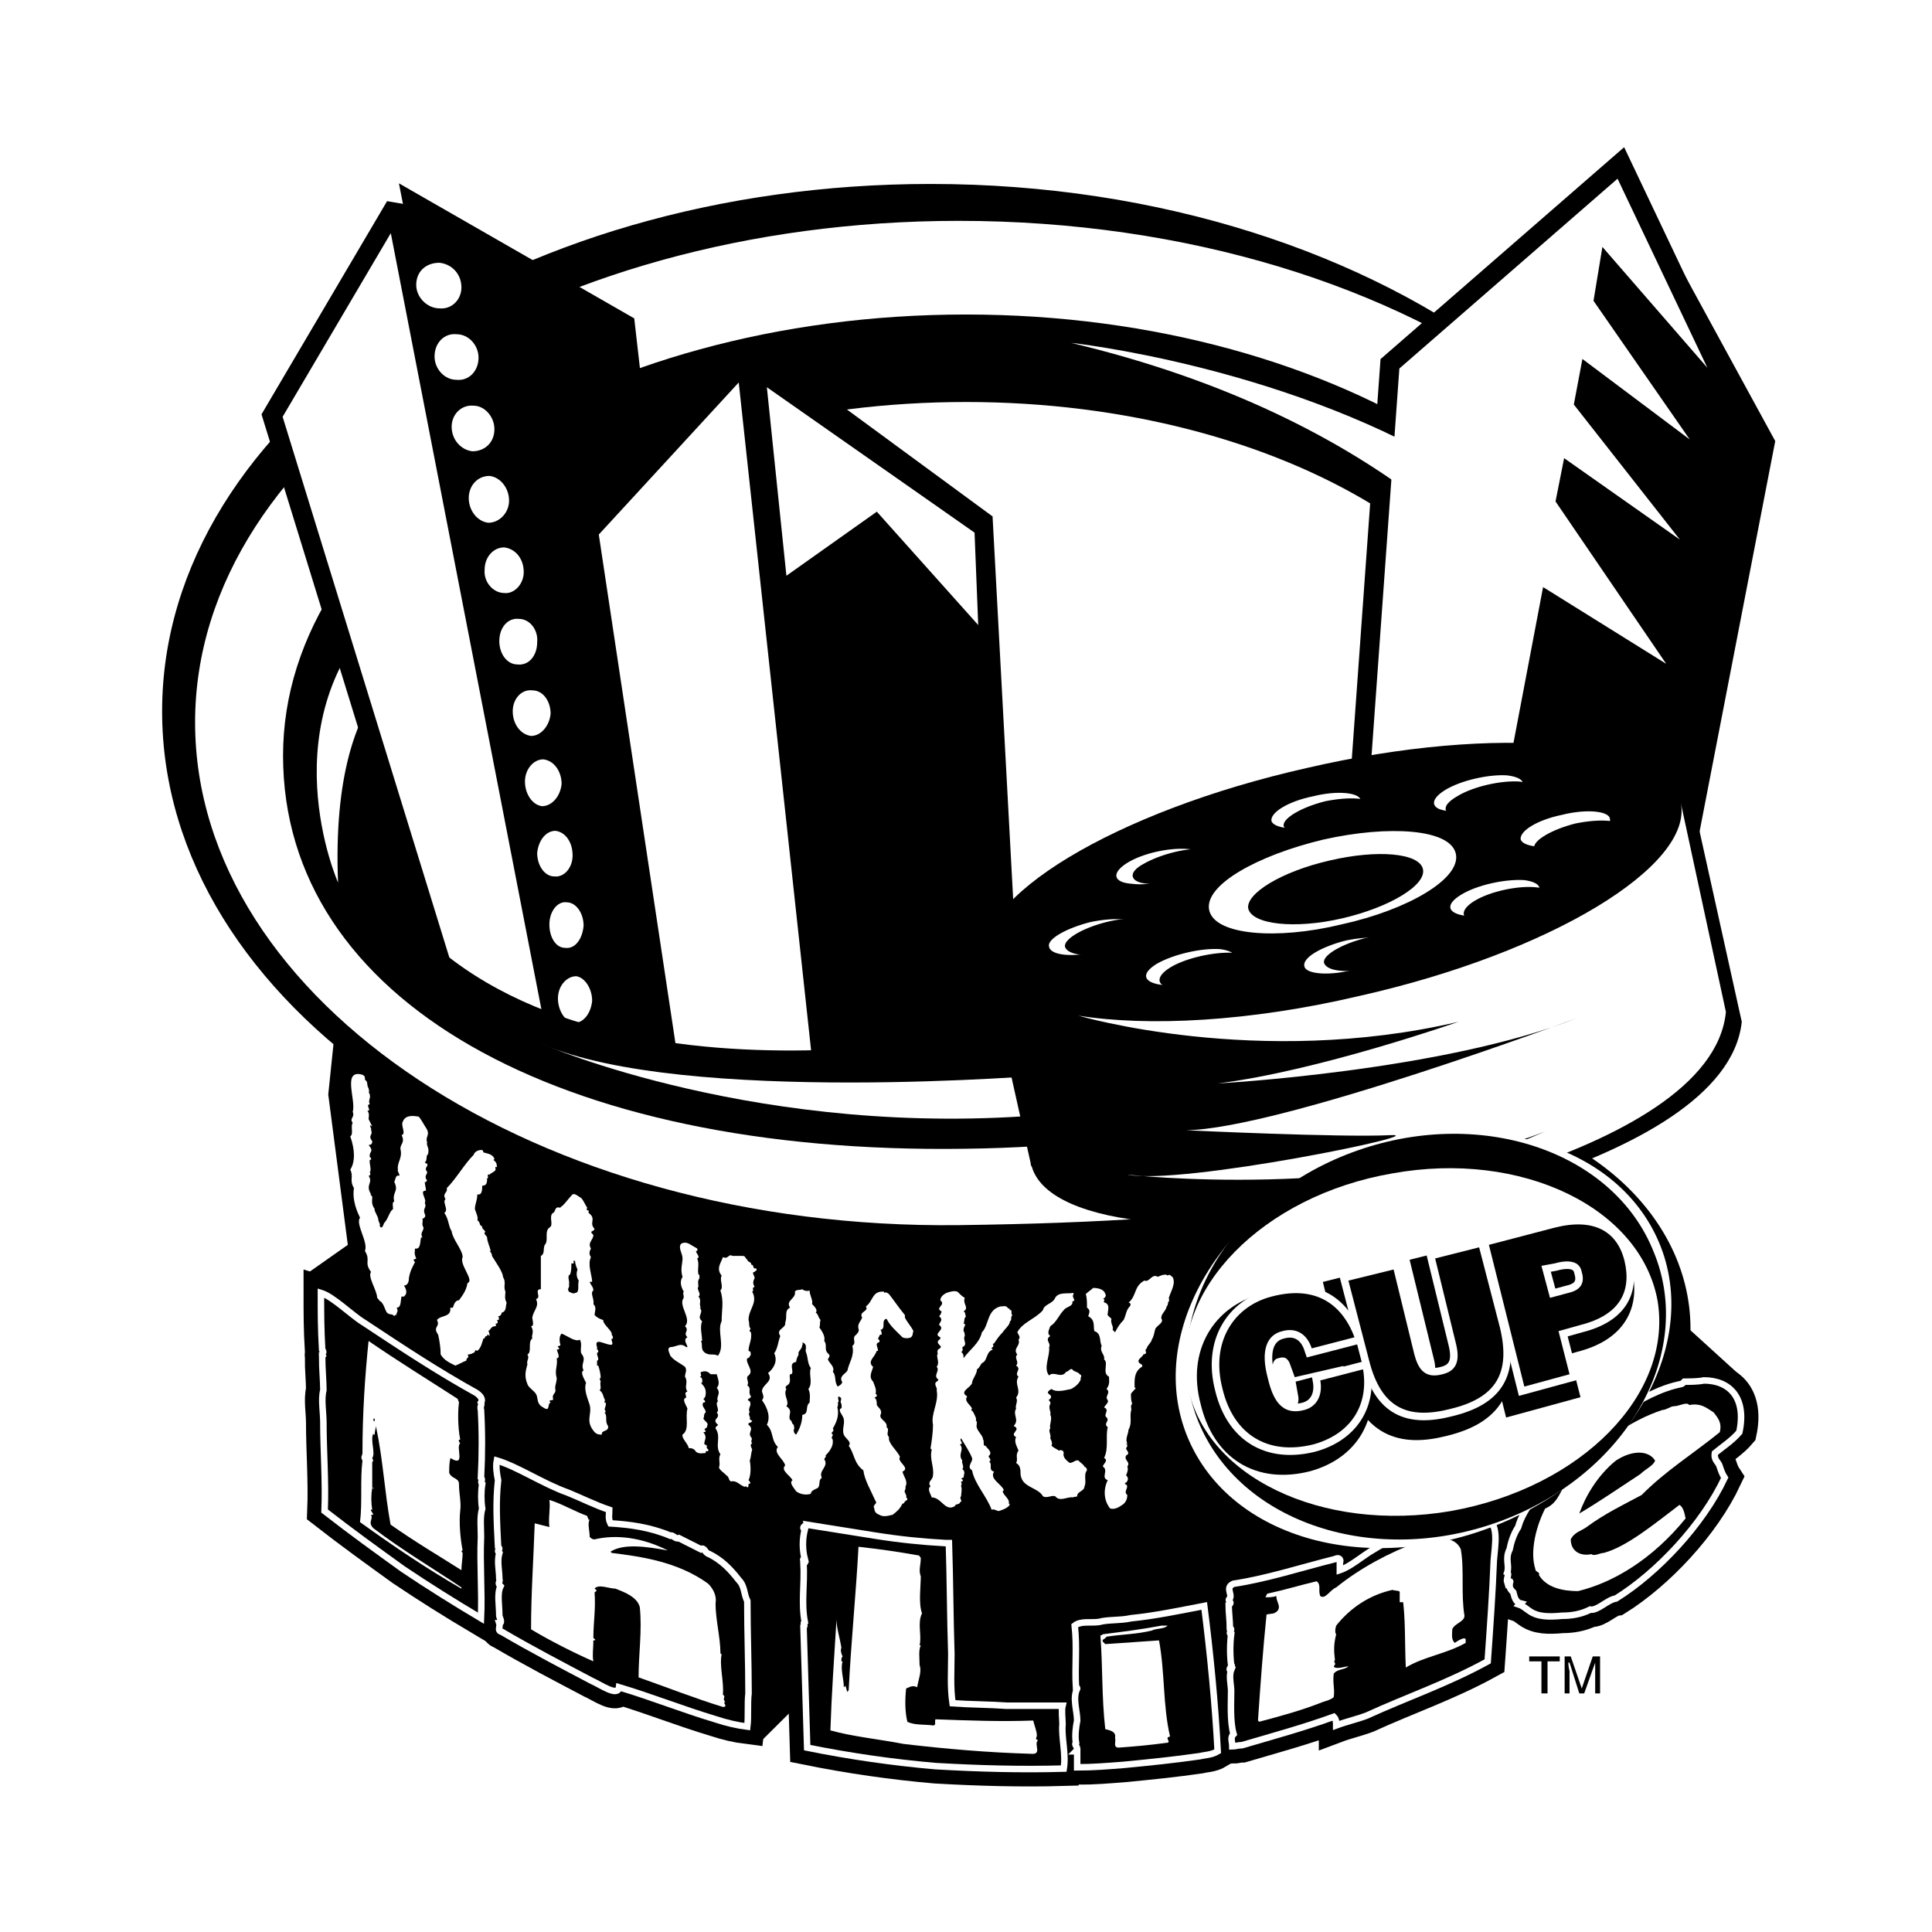 <?xml version="1.0" encoding="utf-8"?>
<!-- Generator: Adobe Illustrator 13.0.0, SVG Export Plug-In . SVG Version: 6.00 Build 14948)  -->
<!DOCTYPE svg PUBLIC "-//W3C//DTD SVG 1.0//EN" "http://www.w3.org/TR/2001/REC-SVG-20010904/DTD/svg10.dtd">
<svg version="1.0" id="Layer_1" xmlns="http://www.w3.org/2000/svg" xmlns:xlink="http://www.w3.org/1999/xlink" x="0px" y="0px"
	 width="192.756px" height="192.756px" viewBox="0 0 192.756 192.756" enable-background="new 0 0 192.756 192.756"
	 xml:space="preserve">
<g>
	<polygon fill-rule="evenodd" clip-rule="evenodd" fill="#FFFFFF" points="0,0 192.756,0 192.756,192.756 0,192.756 0,0 	"/>
	<path fill-rule="evenodd" clip-rule="evenodd" d="M141.356,154.566c15.114,0,27.304-9.836,27.304-22.006
		c0-12.172-12.189-22.131-27.304-22.131c-15.115,0-27.426,9.959-27.426,22.131C113.931,144.73,126.241,154.566,141.356,154.566
		L141.356,154.566z"/>
	<polygon fill-rule="evenodd" clip-rule="evenodd" points="40.064,97.891 33.604,100.965 32.75,109.201 34.701,124.199 
		30.678,127.027 32.385,150.756 47.987,161.451 55.544,157.764 75.656,173.992 83.945,165.754 96.012,173.377 107.47,176.328 
		120.025,171.656 121.488,174.729 145.135,163.91 147.085,159.115 153.911,161.697 174.023,137.602 149.279,115.102 89.064,109.693 
		40.064,97.891 	"/>
	<path fill-rule="evenodd" clip-rule="evenodd" stroke="#000000" stroke-width="3.467" stroke-miterlimit="2.613" d="
		M146.476,151.125c0.487,0,1.097,0.123,1.585,0.246c1.584,0.49,1.097,2.703,0.975,4.303c-0.122,3.195-0.365,6.639-0.609,10.08
		c-4.022,2.213-8.045,3.566-12.067,5.41c-0.975,0.369-2.072,0.615-3.047,0.982c0-0.367,0-0.613-0.244-0.859
		c-3.047,1.105-6.217,1.967-9.142,2.828c-0.366,0-0.731,0.123-0.976,0.123c0-0.492-0.244-0.861,0.122-1.23
		c-0.366-1.229-0.244-3.195-0.244-4.303c0-0.615-0.243-1.475,0-2.09h-0.122c-0.121-0.246,0.366-0.369,0.122-0.492
		c-0.122-0.982-0.122-2.09,0-3.074c-0.365-0.123,0.244-0.49-0.122-0.613c0-0.738-0.121-1.6-0.121-2.336
		c0.487-0.246-0.244-0.369,0.121-0.615c0.244-0.492-0.487-1.107,0.366-1.475c3.291-0.492,6.704-1.6,10.117-2.459
		c0.487-0.246,0.609,0.123,0.487,0.369c0,0.244,0,0.49,0,0.736c1.098-0.369,2.316-1.475,3.413-2.09
		C140.138,152.723,143.55,151.371,146.476,151.125L146.476,151.125z"/>
	<path fill-rule="evenodd" clip-rule="evenodd" d="M145.744,154.566c0.366,2.09,0,4.426,0.366,6.639c0,0.615-0.976,0.738-1.22,1.354
		c0,0.49-0.122,0.982,0.244,1.352c0.365-0.246,0.976-0.615,1.097-0.369c0,0.123,0,0.246,0,0.369
		c-1.95,1.107-4.144,1.352-5.973,2.459c-0.121-2.336,0-5.041-0.365-7.254c-0.122-0.492-0.609-0.369-0.976-0.492
		c-2.194,0.492-4.144,1.723-5.606,3.566c-0.122,0.369-0.122,0.736,0,0.859c-0.244,0.984-0.244,1.6-0.122,2.582
		c-0.244,0.246,0.243,0.246-0.122,0.615c0.122,0.369,1.219,0,1.463,0c-0.366,0.369-1.098,0.246-1.463,0.738
		c-0.122,0.982,0.122,1.475,0,2.336c-0.244,0.246-0.731,0.369-1.097,0.492c-2.194,0.859-4.022,1.352-6.339,1.967l-0.122-0.123
		c0.244-3.566,0.488-7.008,0.854-10.574c0.487-0.123,0.731,0,1.098-0.369c0.365-0.49-0.122-0.859-0.122-1.475
		c-0.366,0.123-0.731,0.123-1.098,0.123c0.122-0.123,0.122-0.369,0.244-0.369c1.706-0.369,3.291-0.859,4.876-1.229
		c0.487,0.369,0.121,0.859,0.365,1.475c0.488,0.369,0.976-0.615,1.585-0.861c2.438-1.967,5.241-3.441,8.167-4.549
		C143.429,153.338,145.135,153.215,145.744,154.566L145.744,154.566z"/>
	<path fill="none" stroke="#000000" stroke-width="3.467" stroke-miterlimit="2.613" d="M145.744,154.566
		c0.365,2.09,0,4.426,0.365,6.639c0,0.615-0.975,0.738-1.219,1.354c0,0.49-0.122,0.982,0.244,1.352
		c0.365-0.246,0.975-0.615,1.097-0.369v0.369c-1.95,1.107-4.144,1.352-5.973,2.459c-0.121-2.336,0-5.041-0.365-7.254
		c-0.122-0.492-0.609-0.369-0.976-0.492c-2.194,0.492-4.144,1.723-5.606,3.566c-0.122,0.369-0.122,0.736,0,0.859
		c-0.244,0.984-0.244,1.6-0.122,2.582c-0.244,0.246,0.243,0.246-0.122,0.615c0.122,0.369,1.219,0,1.463,0
		c-0.366,0.369-1.098,0.246-1.463,0.738c-0.122,0.982,0.122,1.475,0,2.336c-0.244,0.246-0.731,0.369-1.097,0.492
		c-2.194,0.859-4.022,1.352-6.339,1.967l-0.122-0.123c0.244-3.566,0.488-7.008,0.854-10.574c0.487-0.123,0.731,0,1.098-0.369
		c0.365-0.49-0.122-0.859-0.122-1.475c-0.366,0.123-0.731,0.123-1.098,0.123c0-0.123,0.122-0.369,0.244-0.369
		c1.706-0.369,3.291-0.859,4.876-1.229c0.487,0.369,0.121,0.859,0.365,1.475c0.488,0.369,0.976-0.615,1.585-0.861
		c2.438-1.967,5.241-3.441,8.167-4.549C143.429,153.338,145.135,153.215,145.744,154.566L145.744,154.566z"/>
	<path fill-rule="evenodd" clip-rule="evenodd" d="M107.47,176.328c0-0.123,0.122-1.6,0-1.6h-0.121c0.365-0.369-0.244-0.613,0-0.859
		c-0.122-0.738,0-1.6,0.121-2.213c0-0.984-0.487-2.213,0-3.197c0-0.123-0.121-0.123-0.121-0.123
		c-0.122-2.09,0.121-3.934-0.122-6.146c0.609-0.492,1.584-0.246,2.438-0.369c0.854-0.246,2.072-0.123,3.169-0.369
		c2.438-0.246,4.754-0.738,7.313-1.229c0.609,4.795,1.098,9.834,1.342,14.506c-0.609,0.369-1.342,0.369-1.829,0.492
		c-2.56,0.369-4.997,0.615-7.557,0.861C110.518,176.205,109.055,176.328,107.47,176.328L107.47,176.328z"/>
	<path fill="none" stroke="#000000" stroke-width="3.467" stroke-miterlimit="2.613" d="M107.47,176.328v-1.6h-0.121
		c0.365-0.369-0.244-0.613,0-0.859c-0.122-0.738,0-1.6,0.121-2.213c0-0.984-0.487-2.213,0-3.197c0-0.123-0.121-0.123-0.121-0.123
		c-0.122-2.09,0.121-3.934-0.122-6.146c0.609-0.492,1.584-0.246,2.438-0.369c0.854-0.246,2.072-0.123,3.169-0.369
		c2.438-0.246,4.754-0.738,7.313-1.229c0.609,4.795,1.098,9.834,1.342,14.506c-0.609,0.369-1.342,0.369-1.829,0.492
		c-2.56,0.369-4.997,0.615-7.558,0.861C110.518,176.205,109.055,176.328,107.47,176.328L107.47,176.328z"/>
	<path fill-rule="evenodd" clip-rule="evenodd" stroke="#000000" stroke-width="3.467" stroke-miterlimit="2.613" d="
		M116.49,162.189c-0.365,0.369-1.098,0.246-1.585,0.492c-1.463,0.367-2.926,0.367-4.51,0.613c-0.122,0.246-0.487,0.246-0.365,0.492
		c0.121,0.123,0.121,0.123,0.243,0.246c1.828-0.123,3.657-0.246,5.363-0.369c0.609,3.32,0.366,6.393,1.097,9.59
		c-0.608,0.123,0.122,0.492-0.243,0.615c-1.828,0.246-3.169,0.369-4.876,0.49c-0.609,0-0.243-0.613-0.365-0.982
		c0.122-0.615-0.487-0.738-0.976-0.861c-0.365-3.195-0.243-6.146-0.487-9.344c0,0,0.122,0,0.244-0.123
		c1.949-0.244,3.9-0.49,5.851-0.859C116.125,162.189,116.246,162.189,116.49,162.189L116.49,162.189z"/>
	<path fill-rule="evenodd" clip-rule="evenodd" d="M170.001,137.725c2.56,0,4.266,1.721,3.534,5.162
		c-0.731,0.861-1.706,1.477-2.438,2.09c-0.122,0.738,0.365,0.861,0.487,1.354c0.122,0.369,0.244,0.736,0.488,1.105
		c-2.194,4.672-6.704,9.467-10.849,12.049c-0.854,0.123-1.828,1.229-2.561,1.107c-0.975,0.49-1.95,0.613-2.803,0.613
		c-1.341,0.123-2.438,0.123-3.291-0.492c-0.366-0.244-0.609-0.49-0.976-0.613c0.122-0.123,0.122-0.123,0.122-0.123
		c-0.487-0.123-0.609-0.615-0.731-1.107c-0.121-0.123-0.365-0.369-0.365-0.613c-0.366,0,0.244-0.492,0-0.492
		c-0.122,0-0.122,0-0.244,0.123c-0.122-0.369,0.244-0.861,0-0.984c0.244-0.736-0.244-1.352,0.244-2.336
		c0.122-0.615,0.365-1.475,0.854-2.213c0.487-1.844,2.315-3.811,3.656-5.654c3.657-4.182,8.776-7.869,12.555-8.607
		c0.122,0,0.244-0.121,0.366-0.244C168.66,137.848,169.392,137.848,170.001,137.725L170.001,137.725z M167.44,146.822
		c-1.828,1.844-3.9,3.441-5.729,4.795c1.95-0.861,3.9-2.582,5.729-4.305c0.123,0.123,0.61-0.123,0.61,0.246
		C167.929,147.312,168.051,146.453,167.44,146.822L167.44,146.822z"/>
	<path fill="none" stroke="#000000" stroke-width="3.467" stroke-miterlimit="2.613" d="M170.001,137.725
		c2.56,0,4.266,1.721,3.534,5.162c-0.731,0.861-1.706,1.477-2.438,2.09c-0.122,0.738,0.365,0.861,0.487,1.354
		c0.122,0.369,0.244,0.736,0.488,1.105c-2.194,4.672-6.704,9.467-10.849,12.049c-0.854,0.123-1.828,1.229-2.561,1.107
		c-0.975,0.49-1.95,0.613-2.803,0.613c-1.341,0.123-2.438,0.123-3.291-0.492c-0.366-0.244-0.609-0.49-0.976-0.613l0.122-0.123
		c-0.487-0.123-0.609-0.615-0.731-1.107c-0.121-0.123-0.365-0.369-0.365-0.613c-0.366,0,0.244-0.492,0-0.492
		c0,0-0.122,0-0.244,0.123c-0.122-0.369,0.244-0.861,0-0.984c0.244-0.738-0.244-1.352,0.244-2.336
		c0.121-0.615,0.365-1.475,0.854-2.213c0.487-1.844,2.315-3.811,3.656-5.654c3.657-4.182,8.776-7.869,12.555-8.607
		c0.122,0,0.244-0.123,0.366-0.244C168.66,137.848,169.392,137.848,170.001,137.725L170.001,137.725z M167.44,146.822
		c-1.828,1.844-3.9,3.441-5.729,4.795c1.95-0.861,3.9-2.582,5.729-4.305c0.123,0.123,0.61-0.123,0.61,0.246
		C167.929,147.312,168.051,146.453,167.44,146.822L167.44,146.822z"/>
	<path fill-rule="evenodd" clip-rule="evenodd" stroke="#000000" stroke-width="3.467" stroke-miterlimit="2.613" d="
		M165.856,140.674c0.365,0,0.854-0.369,1.097-0.369c0.61,0,1.341-0.49,1.585-0.123c1.219-0.244,1.828,0.369,2.438,0.738
		c0.366,0.492,0.854,0.984,0.609,1.967c-2.56,2.09-5.363,3.812-7.801,6.271c-1.828,0.982-3.656,1.844-5.485,3.195
		c-0.487,0.369-1.219,0.492-1.585,1.23c0,1.105,0.854,1.721,2.073,1.475c0.243,0.246,0.853-0.123,1.219-0.123
		c2.315-0.615,5.119-2.951,7.558-4.795c0.365,0.246,0.487,0.738,0.609,1.354c-3.292,4.057-7.192,6.393-10.727,7.252
		c-1.585,0-3.17-0.369-3.901-1.598c0.122-0.369-0.365-0.246-0.365-0.615c-0.487-1.475-0.122-3.811,0.975-6.023
		c1.463-0.615,1.463-1.967,2.438-2.951C159.03,144.117,162.809,141.658,165.856,140.674L165.856,140.674z"/>
	<path fill-rule="evenodd" clip-rule="evenodd" stroke="#000000" stroke-width="3.467" stroke-miterlimit="2.613" d="
		M165.125,145.715c-0.122,0.492-0.976,0.861-1.463,1.352c-2.072,1.354-4.022,2.705-6.095,3.936c0.61-1.723,1.829-3.812,3.657-5.287
		C162.931,144.609,164.516,144.73,165.125,145.715L165.125,145.715z"/>
	<path fill-rule="evenodd" clip-rule="evenodd" stroke="#000000" stroke-width="3.467" stroke-miterlimit="2.613" d="
		M106.008,170.18c-0.122,0.492,0,1.354,0,1.844c-0.122,1.354,0.365,2.951,0.122,4.428c-4.267,0.121-8.533,0-12.799-0.246
		c-4.266-0.369-8.532-0.984-12.798-1.846c-0.122-4.057-0.244-7.99-0.366-12.047c0.244-0.123-0.122-0.369,0.122-0.492
		c-0.365-1.967,0-3.688-0.122-5.9c0.487,0-0.366-0.369,0.122-0.369c-0.244-0.984-0.244-1.967,0-2.951
		c-0.365-0.246,0.122-0.369,0.122-0.492c2.316,0.369,4.632,0.738,6.948,1.107s4.632,0.613,6.948,0.736c0.122,0,0.244,0,0.366,0
		c0.122,3.689,0.122,7.5,0.244,11.066c0,1.598-0.122,3.318,0.122,4.916c1.707,0.123,3.657,0.123,5.363,0.246
		C102.229,170.18,104.18,170.18,106.008,170.18L106.008,170.18z"/>
	<path fill-rule="evenodd" clip-rule="evenodd" d="M91.868,155.428c0,0.738-0.244,1.229,0,1.844c0,0.984-0.244,2.705,0.122,3.688
		c-0.487,0.984,0,2.213-0.244,3.197c0.122,0,0.122,0,0.122,0c-0.244,0.492-0.122,1.229-0.122,1.967
		c0.244,0.615-0.122,1.475-0.244,2.213c-0.488-0.246-0.731,0-1.097,0.123c-0.122,1.107-0.122,2.336,0.122,3.32
		c0.732,0.367,1.707,0.244,2.56,0.367c0.366,0,0.122-0.367,0.244-0.613c3.291,0.123,6.583,0.246,9.751,0.123
		c0.122,0.49,0.365,1.105,0.365,1.475c0,0.246-0.243,0.369,0.122,0.492c-0.487,0.369,0.487,1.475-0.731,1.352
		c-4.266-0.123-8.532-0.492-12.677-0.982c-2.56-0.492-5.119-0.738-7.313-1.354c0.122-3.688,0.366-7.131,0.609-11.064
		c0,0.861,0.366,1.967,0.488,2.828c-0.122,0.246,0,0.615,0.122,0.859c-0.122,0.123-0.122,0.246-0.122,0.492c0.122,0,0.122,0,0.122,0
		l0,0c-0.244,0.738,0.122,1.721,0.122,2.582c0.122-0.123,0.244-0.123,0.122-0.246c0.122,0.246,0.122,0.492,0.243,0.738
		c0-0.123,0.122-0.123,0.122-0.246c0.244-4.918,0.731-9.59,0.975-14.262c2.194,0.246,3.9,0.492,5.973,0.861
		C91.746,155.182,91.746,155.305,91.868,155.428L91.868,155.428z"/>
	<path fill="none" stroke="#000000" stroke-width="3.467" stroke-miterlimit="2.613" d="M91.868,155.428
		c0,0.736-0.244,1.229,0,1.844c0,0.984-0.244,2.705,0.122,3.688c-0.487,0.984,0,2.213-0.244,3.197h0.122
		c-0.244,0.492-0.122,1.229-0.122,1.967c0.244,0.615-0.122,1.475-0.244,2.213c-0.488-0.246-0.731,0-1.097,0.123
		c-0.122,1.107-0.122,2.336,0.122,3.32c0.732,0.367,1.707,0.244,2.56,0.367c0.366,0,0.122-0.367,0.244-0.613
		c3.291,0.123,6.583,0.246,9.751,0.123c0.122,0.49,0.365,1.105,0.365,1.475c0,0.246-0.243,0.369,0.122,0.492
		c-0.487,0.369,0.487,1.475-0.731,1.352c-4.266-0.123-8.532-0.492-12.677-0.982c-2.56-0.492-5.119-0.738-7.313-1.354
		c0.122-3.688,0.366-7.131,0.609-11.064c0,0.861,0.366,1.967,0.488,2.828c-0.122,0.246,0,0.615,0.122,0.859
		c-0.122,0.123-0.122,0.246-0.122,0.492h0.122l0,0c-0.244,0.738,0.122,1.721,0.122,2.582c0.122-0.123,0.122-0.123,0.122-0.246
		c0,0.246,0.122,0.492,0.243,0.738c0-0.123,0.122-0.123,0.122-0.246c0.244-4.918,0.731-9.59,0.975-14.262
		c2.194,0.246,3.9,0.492,5.973,0.861C91.746,155.182,91.746,155.305,91.868,155.428L91.868,155.428z"/>
	<path fill-rule="evenodd" clip-rule="evenodd" d="M47.987,139.938c0.122,0.244-0.122,0.367,0,0.736
		c0.122,2.213,0.122,4.426,0,6.762c0.243,0.246-0.122,0.369,0.122,0.615c-0.122,0.738-0.122,1.721,0,2.459
		c-0.244,0.861-0.122,1.844-0.122,2.828c-0.122,2.705,0.122,5.531,0,8.113c-2.682-1.598-5.242-3.195-7.801-4.918
		c-2.56-1.844-5.12-3.688-7.801-5.777c0.122-2.951-0.122-6.025-0.122-8.852c0-0.984-0.244-2.336,0-3.197
		c0-0.982-0.122-2.09-0.122-3.318c0,0.121,0.122,0.121,0.244,0.121c-0.609-0.49,0.122-0.367-0.244-0.859
		c-0.122-2.09-0.122-3.566-0.122-5.656c1.219,0.369,3.047,2.213,4.266,2.951c3.901,2.582,7.436,4.918,11.214,7.008
		C47.865,139.199,48.23,139.568,47.987,139.938L47.987,139.938z"/>
	<path fill="none" stroke="#000000" stroke-width="3.467" stroke-miterlimit="2.613" d="M47.987,139.938
		c0.122,0.244-0.122,0.367,0,0.736c0.122,2.213,0.122,4.426,0,6.762c0.243,0.246-0.122,0.369,0.122,0.615
		c-0.122,0.738-0.122,1.721,0,2.459c-0.244,0.861-0.122,1.844-0.122,2.828c-0.122,2.705,0.122,5.531,0,8.113
		c-2.682-1.598-5.242-3.195-7.801-4.918c-2.56-1.844-5.12-3.688-7.801-5.777c0.122-2.951-0.122-6.025-0.122-8.852
		c0-0.984-0.244-2.336,0-3.197c0-0.982-0.122-2.09-0.122-3.318l0.244,0.121c-0.609-0.49,0.122-0.367-0.244-0.859
		c-0.122-2.09-0.122-3.566-0.122-5.656c1.219,0.369,3.047,2.213,4.266,2.951c3.901,2.582,7.436,4.918,11.214,7.008
		C47.865,139.199,48.23,139.568,47.987,139.938L47.987,139.938z"/>
	<path fill-rule="evenodd" clip-rule="evenodd" d="M45.793,139.938c-0.122,0.859-0.122,2.457,0.122,3.688
		c-0.244,0-0.122,0.246,0,0.369c-0.488,0.369,0.609,2.459-0.976,1.475c-0.122,0.492-0.122,0.984-0.122,1.477
		c0.244,0.613,0.975,0.49,0.975,1.105c0,0.984,0.244,1.844,0.122,2.705l0,0c-0.122,1.105,0,2.705,0.244,3.934c0,0-0.244,0,0,0.246
		c0,0.492-0.122,1.23-0.122,1.721c-2.316-1.475-4.632-2.828-7.069-4.549c-0.61-3.318-0.731-6.393-1.463-9.834
		c0,0.244-0.122,0.49-0.122,0.859c-0.122,0-0.122,0-0.122-0.123c-0.366,0.615,0.243,1.967-0.122,2.459
		c0.122,0.246,0.122,0.369,0,0.369c0,0.861,0,1.721,0,2.582c0.122,0,0.122,0,0.122,0.123l-0.122-0.123
		c-0.122,0.738-0.122,1.475,0,2.213c-0.487-0.123,0.488,0.615-0.122,0.492c0.244,0.492-0.365,0.736,0.244,1.352
		c2.925,2.213,5.851,3.934,8.776,5.9v0.123c-3.413-1.967-6.704-4.18-10.117-6.639c0.244-1.967,0-4.18,0.244-6.146
		c-0.244-0.369,0-0.492,0-0.738c0-3.934,0.244-7.621,0.609-11.188c3.047,2.09,5.851,3.812,8.898,5.779
		C45.671,139.691,45.793,139.814,45.793,139.938L45.793,139.938z"/>
	<path fill="none" stroke="#000000" stroke-width="3.467" stroke-miterlimit="2.613" d="M45.793,139.938
		c-0.122,0.859-0.122,2.457,0.122,3.688c-0.244,0-0.122,0.246,0,0.369c-0.487,0.369,0.61,2.459-0.975,1.475
		c-0.122,0.492-0.122,0.984-0.122,1.477c0.244,0.613,0.975,0.49,0.975,1.105c0,0.984,0.244,1.844,0.122,2.705l0,0
		c-0.122,1.105,0,2.705,0.244,3.934c0,0-0.244,0,0,0.246c0,0.492-0.122,1.229-0.122,1.721c-2.316-1.475-4.632-2.828-7.069-4.549
		c-0.61-3.318-0.731-6.393-1.463-9.834c0,0.244-0.122,0.49-0.122,0.859l-0.122-0.123c-0.366,0.615,0.243,1.967-0.122,2.459
		c0.122,0.246,0.122,0.369,0,0.369c0,0.861,0,1.721,0,2.582c0.122,0,0.122,0,0.122,0.123l-0.122-0.123
		c-0.122,0.738-0.122,1.475,0,2.213c-0.487-0.123,0.488,0.615-0.122,0.492c0.244,0.492-0.365,0.736,0.244,1.352
		c2.925,2.213,5.851,3.934,8.776,5.9v0.123c-3.413-1.967-6.704-4.18-10.117-6.639c0.244-1.967,0-4.18,0.244-6.146
		c-0.244-0.369,0-0.492,0-0.738c0-3.934,0.244-7.621,0.61-11.188c3.047,2.09,5.851,3.812,8.898,5.779
		C45.671,139.691,45.793,139.814,45.793,139.938L45.793,139.938z"/>
	<path fill-rule="evenodd" clip-rule="evenodd" stroke="#000000" stroke-width="3.467" stroke-miterlimit="2.613" d="
		M74.681,168.951c-0.122,0.982,0,2.336-0.122,3.318c-0.975-0.123-2.073-0.369-3.169-0.736c-3.291-0.984-6.338-2.213-9.629-3.197
		c-0.122,0.984-1.829-0.246-2.682-0.615c-2.803-1.475-6.095-3.195-9.02-4.916l0,0c-0.487-0.123-0.122-0.492-0.244-0.861
		c0.366,0,0-0.615,0-0.738c0-1.105-0.244-2.213,0.122-2.949c-0.365-0.369,0-0.369-0.122-0.738c0-0.861-0.244-1.721,0-2.582
		c-0.366-0.369,0.244-0.246-0.122-0.615c-0.122-2.459-0.244-4.426,0-6.639c-0.122-0.615-0.244-1.352-0.122-1.967
		c2.072,0.615,4.631,2.336,7.07,3.197c1.219,0.49,2.681,1.229,4.144,1.721c0,0.492-0.122,0.861,0.122,1.352
		c1.951,0.123,3.901,0.369,5.973,1.23c0.244-0.123,0.488,0.369,0.854,0.246c0.731,0.367,1.463,0.736,2.194,1.105
		c0.366-0.246,0.366,0.369,0.854,0.492c1.219,0.615,2.072,1.475,2.925,2.582c0.609,0.615,0.488,1.352,0.854,2.09
		C74.56,162.805,74.681,165.877,74.681,168.951L74.681,168.951z"/>
	<path fill-rule="evenodd" clip-rule="evenodd" stroke="#000000" stroke-width="3.467" stroke-miterlimit="2.613" d="
		M66.637,154.689c-2.073-0.369-4.389-0.738-5.729,0.123l0.122,0.123c2.925,0.369,6.582,0.861,9.629,3.074
		c0.609,0.613,0.853,1.352,0.731,1.967c0,1.598,0.487,3.441,0.487,4.918c0,0.123,0.123,0.123,0.123,0.246v-0.123
		c-0.244,1.229,0.243,2.703,0.122,4.057c0.365,0.246-0.122,0.369,0.244,0.738c-0.365,0,0.366,0.49-0.244,0.49
		c-2.804-0.859-5.607-1.967-8.411-2.951c0-2.334,0.366-4.67,0.122-7.006c-0.244-0.984-1.463-1.477-2.438-1.846
		c-0.609,0-1.707-0.49-2.072,0c0.366,0.246,0.122,0.246,0,0.369c0.122,1.723-0.122,2.951-0.122,4.549
		c0.487,0.369-0.122,0.123,0,0.369c0,0.615-0.122,1.354,0,1.967c-1.95-0.859-4.389-2.09-6.217-3.195
		c0-3.566,0.244-7.008,0.366-10.574c0.487,0.123,0.975,0.246,1.462,0.369c-0.122-0.982,0.123-1.844,0-2.705
		c1.219,0.369,2.438,1.107,3.779,1.6c0,0.123,0.122,0.246,0.122,0.369h0.122c-0.244,0.367,0,1.105,0,1.721
		c0.122,0.123,0.244,0.246,0.487,0.246C61.395,153.092,63.955,153.338,66.637,154.689L66.637,154.689z"/>
	<path fill-rule="evenodd" clip-rule="evenodd" stroke="#FFFFFF" stroke-width="0.65" stroke-miterlimit="2.613" d="
		M146.476,151.125c0.487,0,1.097,0.123,1.585,0.246c1.584,0.49,1.097,2.703,0.975,4.303c-0.122,3.195-0.365,6.639-0.609,10.08
		c-4.022,2.213-8.045,3.566-12.067,5.41c-0.975,0.369-2.072,0.615-3.047,0.982c0-0.367,0-0.613-0.244-0.859
		c-3.047,1.105-6.217,1.967-9.142,2.828c-0.366,0-0.731,0.123-0.976,0.123c0-0.492-0.244-0.861,0.122-1.23
		c-0.366-1.229-0.243-3.195-0.243-4.303c0-0.615-0.244-1.475,0-2.09h-0.123c-0.121-0.246,0.366-0.369,0.123-0.492
		c-0.123-0.982-0.123-2.09,0-3.074c-0.366-0.123,0.243-0.49-0.123-0.613c0-0.738-0.121-1.6-0.121-2.336
		c0.487-0.246-0.244-0.369,0.121-0.615c0.244-0.492-0.487-1.107,0.366-1.475c3.291-0.492,6.704-1.6,10.117-2.459
		c0.487-0.246,0.609,0.123,0.487,0.369c0,0.246,0,0.49,0,0.736c1.098-0.367,2.316-1.475,3.413-2.09
		C140.138,152.723,143.55,151.371,146.476,151.125L146.476,151.125z"/>
	<path fill-rule="evenodd" clip-rule="evenodd" fill="#FFFFFF" d="M145.744,154.566c0.366,2.09,0,4.426,0.366,6.639
		c0,0.615-0.976,0.738-1.22,1.354c0,0.49-0.122,0.982,0.244,1.352c0.365-0.246,0.976-0.615,1.097-0.369c0,0.123,0,0.246,0,0.369
		c-1.95,1.107-4.144,1.352-5.973,2.459c-0.121-2.336,0-5.041-0.365-7.254c-0.122-0.492-0.609-0.369-0.976-0.492
		c-2.194,0.492-4.144,1.723-5.606,3.566c-0.122,0.369-0.122,0.736,0,0.859c-0.244,0.984-0.244,1.6-0.122,2.582
		c-0.244,0.246,0.243,0.246-0.122,0.615c0.122,0.369,1.219,0,1.463,0c-0.366,0.369-1.098,0.246-1.463,0.738
		c-0.122,0.982,0.122,1.475,0,2.336c-0.244,0.246-0.731,0.369-1.097,0.492c-2.194,0.859-4.022,1.352-6.339,1.967l-0.122-0.123
		c0.244-3.566,0.488-7.008,0.854-10.574c0.487-0.123,0.731,0,1.098-0.369c0.365-0.49-0.122-0.859-0.122-1.475
		c-0.366,0.123-0.731,0.123-1.098,0.123c0.122-0.123,0.122-0.369,0.244-0.369c1.706-0.369,3.291-0.859,4.876-1.229
		c0.487,0.369,0.121,0.859,0.365,1.475c0.488,0.369,0.976-0.615,1.585-0.861c2.438-1.967,5.241-3.441,8.167-4.549
		C143.429,153.338,145.135,153.215,145.744,154.566L145.744,154.566z"/>
	<path fill-rule="evenodd" clip-rule="evenodd" d="M107.47,176.328c0-0.123,0.122-1.6,0-1.6h-0.121c0.365-0.369-0.244-0.613,0-0.859
		c-0.122-0.738,0-1.6,0.121-2.213c0-0.984-0.487-2.213,0-3.197c0-0.123-0.121-0.123-0.121-0.123
		c-0.122-2.09,0.121-3.934-0.122-6.146c0.609-0.492,1.584-0.246,2.438-0.369c0.854-0.246,2.072-0.123,3.169-0.369
		c2.438-0.246,4.754-0.738,7.313-1.229c0.609,4.795,1.098,9.834,1.342,14.506c-0.609,0.369-1.342,0.369-1.829,0.492
		c-2.56,0.369-4.997,0.615-7.557,0.861C110.518,176.205,109.055,176.328,107.47,176.328L107.47,176.328z"/>
	<path fill="none" stroke="#FFFFFF" stroke-width="0.65" stroke-miterlimit="2.613" d="M107.47,176.328v-1.6h-0.121
		c0.365-0.367-0.244-0.613,0-0.859c-0.122-0.738,0-1.6,0.121-2.213c0-0.984-0.487-2.213,0-3.197c0-0.123-0.121-0.123-0.121-0.123
		c-0.122-2.09,0.121-3.934-0.122-6.146c0.609-0.492,1.584-0.246,2.438-0.369c0.854-0.246,2.072-0.123,3.169-0.369
		c2.438-0.246,4.754-0.738,7.313-1.229c0.609,4.795,1.098,9.834,1.342,14.506c-0.609,0.369-1.342,0.369-1.829,0.492
		c-2.56,0.369-4.997,0.615-7.558,0.861C110.518,176.205,109.055,176.328,107.47,176.328L107.47,176.328z"/>
	<path fill-rule="evenodd" clip-rule="evenodd" fill="#FFFFFF" d="M116.49,162.189c-0.365,0.369-1.097,0.246-1.585,0.492
		c-1.462,0.367-2.926,0.367-4.51,0.613c-0.122,0.246-0.487,0.246-0.365,0.492c0.121,0.123,0.121,0.123,0.243,0.246
		c1.829-0.123,3.657-0.246,5.363-0.369c0.609,3.32,0.366,6.393,1.098,9.59c-0.609,0.123,0.121,0.492-0.244,0.615
		c-1.828,0.246-3.169,0.369-4.876,0.49c-0.609,0-0.243-0.613-0.365-0.982c0.122-0.615-0.487-0.738-0.976-0.861
		c-0.365-3.195-0.243-6.146-0.487-9.344c0,0,0.122,0,0.244-0.123c1.949-0.244,3.9-0.49,5.851-0.859
		C116.125,162.189,116.246,162.189,116.49,162.189L116.49,162.189z"/>
	<path fill-rule="evenodd" clip-rule="evenodd" d="M170.001,137.725c2.56,0,4.266,1.721,3.534,5.162
		c-0.731,0.861-1.706,1.477-2.438,2.09c-0.122,0.738,0.365,0.861,0.487,1.354c0.122,0.369,0.244,0.736,0.488,1.105
		c-2.194,4.672-6.704,9.467-10.849,12.049c-0.854,0.123-1.828,1.229-2.561,1.107c-0.975,0.49-1.95,0.613-2.803,0.613
		c-1.341,0.123-2.438,0.123-3.291-0.492c-0.366-0.244-0.609-0.49-0.976-0.613c0.122-0.123,0.122-0.123,0.122-0.123
		c-0.487-0.123-0.609-0.615-0.731-1.107c-0.121-0.123-0.365-0.369-0.365-0.613c-0.366,0,0.244-0.492,0-0.492
		c-0.122,0-0.122,0-0.244,0.123c-0.122-0.369,0.244-0.861,0-0.984c0.244-0.736-0.244-1.352,0.244-2.336
		c0.122-0.615,0.365-1.475,0.854-2.213c0.487-1.844,2.315-3.811,3.656-5.654c3.657-4.182,8.776-7.869,12.555-8.607
		c0.122,0,0.244-0.121,0.366-0.244C168.66,137.848,169.392,137.848,170.001,137.725L170.001,137.725z"/>
	<path fill="none" stroke="#FFFFFF" stroke-width="0.65" stroke-miterlimit="2.613" d="M170.001,137.725
		c2.56,0,4.266,1.721,3.534,5.162c-0.731,0.861-1.706,1.477-2.438,2.09c-0.122,0.738,0.365,0.861,0.487,1.354
		c0.122,0.369,0.244,0.736,0.488,1.105c-2.194,4.672-6.704,9.467-10.849,12.049c-0.854,0.123-1.828,1.229-2.561,1.107
		c-0.975,0.49-1.95,0.613-2.803,0.613c-1.341,0.123-2.438,0.123-3.291-0.492c-0.366-0.244-0.609-0.49-0.976-0.613l0.122-0.123
		c-0.487-0.123-0.609-0.615-0.731-1.107c-0.121-0.123-0.365-0.369-0.365-0.613c-0.366,0,0.244-0.492,0-0.492
		c0,0-0.122,0-0.244,0.123c-0.122-0.369,0.244-0.861,0-0.984c0.244-0.736-0.244-1.352,0.244-2.336
		c0.122-0.615,0.365-1.475,0.854-2.213c0.487-1.844,2.315-3.811,3.656-5.654c3.657-4.182,8.776-7.869,12.555-8.605
		c0.122,0,0.244-0.123,0.366-0.246C168.66,137.848,169.392,137.848,170.001,137.725L170.001,137.725z"/>
	<path fill-rule="evenodd" clip-rule="evenodd" fill="#FFFFFF" d="M165.856,140.674c0.365,0,0.854-0.369,1.097-0.369
		c0.61,0,1.341-0.49,1.585-0.123c1.219-0.244,1.828,0.369,2.438,0.738c0.366,0.492,0.854,0.984,0.609,1.967
		c-2.56,2.09-5.363,3.812-7.801,6.271c-1.828,0.982-3.656,1.844-5.485,3.195c-0.487,0.369-1.219,0.492-1.585,1.23
		c0,1.105,0.854,1.721,2.073,1.475c0.243,0.246,0.853-0.123,1.219-0.123c2.315-0.615,5.119-2.951,7.558-4.795
		c0.365,0.246,0.487,0.738,0.609,1.354c-3.292,4.057-7.192,6.393-10.727,7.252c-1.585,0-3.17-0.369-3.901-1.598
		c0.122-0.369-0.365-0.246-0.365-0.615c-0.487-1.475-0.122-3.811,0.975-6.023c1.463-0.615,1.463-1.967,2.438-2.951
		C159.03,144.117,162.809,141.658,165.856,140.674L165.856,140.674z"/>
	<path fill-rule="evenodd" clip-rule="evenodd" d="M165.125,145.715c-0.122,0.492-0.976,0.861-1.463,1.352
		c-2.072,1.354-4.022,2.705-6.095,3.936c0.61-1.721,1.829-3.812,3.657-5.287C162.931,144.609,164.516,144.73,165.125,145.715
		L165.125,145.715z"/>
	<path fill-rule="evenodd" clip-rule="evenodd" stroke="#FFFFFF" stroke-width="0.65" stroke-miterlimit="2.613" d="
		M106.008,170.18c-0.122,0.492,0,1.354,0,1.844c-0.122,1.354,0.365,2.951,0.122,4.428c-4.267,0.121-8.533,0-12.799-0.246
		c-4.266-0.369-8.532-0.984-12.798-1.844c-0.122-4.059-0.244-7.992-0.366-12.049c0.244-0.123-0.122-0.369,0.122-0.492
		c-0.365-1.967,0-3.688-0.122-5.9c0.487,0-0.366-0.369,0.122-0.369c-0.244-0.984-0.244-1.967,0-2.951
		c-0.365-0.246,0.122-0.369,0.122-0.492c2.316,0.369,4.632,0.738,6.948,1.107s4.632,0.613,6.948,0.736c0.122,0,0.244,0,0.366,0
		c0.122,3.689,0.122,7.5,0.244,11.066c0,1.598-0.122,3.318,0.122,4.916c1.707,0.123,3.657,0.123,5.363,0.246
		C102.229,170.18,104.18,170.18,106.008,170.18L106.008,170.18z"/>
	<path fill-rule="evenodd" clip-rule="evenodd" fill="#FFFFFF" d="M91.868,155.428c0,0.738-0.244,1.229,0,1.844
		c0,0.984-0.244,2.705,0.122,3.688c-0.487,0.984,0,2.213-0.244,3.197c0.122,0,0.122,0,0.122,0c-0.244,0.492-0.122,1.229-0.122,1.967
		c0.244,0.615-0.122,1.475-0.244,2.213c-0.488-0.246-0.731,0-1.097,0.123c-0.122,1.107-0.122,2.336,0.122,3.32
		c0.732,0.367,1.707,0.244,2.56,0.367c0.366,0,0.122-0.367,0.244-0.613c3.291,0.123,6.583,0.246,9.751,0.123
		c0.122,0.49,0.365,1.105,0.365,1.475c0,0.246-0.243,0.369,0.122,0.492c-0.487,0.369,0.487,1.475-0.731,1.352
		c-4.266-0.123-8.532-0.492-12.677-0.982c-2.56-0.492-5.119-0.738-7.313-1.354c0.122-3.688,0.366-7.131,0.609-11.064
		c0,0.861,0.366,1.967,0.488,2.828c-0.122,0.246,0,0.615,0.122,0.859c-0.122,0.123-0.122,0.246-0.122,0.492c0.122,0,0.122,0,0.122,0
		l0,0c-0.244,0.738,0.122,1.721,0.122,2.582c0.122-0.123,0.244-0.123,0.122-0.246c0.122,0.246,0.122,0.492,0.243,0.738
		c0-0.123,0.122-0.123,0.122-0.246c0.244-4.918,0.731-9.59,0.975-14.262c2.194,0.246,3.9,0.492,5.973,0.861
		C91.746,155.182,91.746,155.305,91.868,155.428L91.868,155.428z"/>
	<path fill-rule="evenodd" clip-rule="evenodd" d="M47.987,139.938c0.122,0.244-0.122,0.367,0,0.736
		c0.122,2.213,0.122,4.426,0,6.762c0.243,0.246-0.122,0.369,0.122,0.615c-0.122,0.738-0.122,1.721,0,2.459
		c-0.244,0.861-0.122,1.844-0.122,2.828c-0.122,2.705,0.122,5.531,0,8.113c-2.682-1.598-5.242-3.195-7.801-4.918
		c-2.56-1.844-5.12-3.688-7.801-5.777c0.122-2.951-0.122-6.025-0.122-8.852c0-0.984-0.244-2.336,0-3.197
		c0-0.982-0.122-2.09-0.122-3.318c0,0.121,0.122,0.121,0.244,0.121c-0.609-0.49,0.122-0.367-0.244-0.859
		c-0.122-2.09-0.122-3.566-0.122-5.656c1.219,0.369,3.047,2.213,4.266,2.951c3.901,2.582,7.436,4.918,11.214,7.008
		C47.865,139.199,48.23,139.568,47.987,139.938L47.987,139.938z"/>
	<path fill="none" stroke="#FFFFFF" stroke-width="0.65" stroke-miterlimit="2.613" d="M47.987,139.938
		c0.122,0.244-0.122,0.367,0,0.736c0.122,2.213,0.122,4.426,0,6.762c0.243,0.246-0.122,0.369,0.122,0.615
		c-0.122,0.738-0.122,1.721,0,2.459c-0.244,0.861-0.122,1.844-0.122,2.828c-0.122,2.705,0.122,5.531,0,8.113
		c-2.682-1.598-5.242-3.195-7.801-4.918c-2.56-1.844-5.12-3.688-7.801-5.777c0.122-2.951-0.122-6.025-0.122-8.852
		c0-0.984-0.244-2.336,0-3.197c0-0.982-0.122-2.09-0.122-3.318l0.244,0.121c-0.609-0.49,0.122-0.367-0.244-0.859
		c-0.122-2.09-0.122-3.564-0.122-5.656c1.219,0.369,3.047,2.213,4.266,2.951c3.901,2.582,7.436,4.918,11.214,7.008
		C47.865,139.199,48.23,139.568,47.987,139.938L47.987,139.938z"/>
	<path fill-rule="evenodd" clip-rule="evenodd" fill="#FFFFFF" d="M45.793,139.938c-0.122,0.859-0.122,2.457,0.122,3.688
		c-0.244,0-0.122,0.246,0,0.369c-0.488,0.369,0.609,2.459-0.976,1.475c-0.122,0.492-0.122,0.984-0.122,1.477
		c0.244,0.613,0.975,0.49,0.975,1.105c0,0.984,0.244,1.844,0.122,2.705l0,0c-0.122,1.105,0,2.705,0.244,3.934c0,0-0.244,0,0,0.246
		c0,0.492-0.122,1.23-0.122,1.721c-2.316-1.475-4.632-2.828-7.069-4.549c-0.61-3.318-0.731-6.393-1.463-9.834
		c0,0.244-0.122,0.49-0.122,0.859c-0.122,0-0.122,0-0.122-0.123c-0.366,0.615,0.243,1.967-0.122,2.459
		c0.122,0.246,0.122,0.369,0,0.369c0,0.861,0,1.721,0,2.582c0.122,0,0.122,0,0.122,0.123l-0.122-0.123
		c-0.122,0.738-0.122,1.475,0,2.213c-0.487-0.123,0.488,0.615-0.122,0.492c0.244,0.492-0.365,0.736,0.244,1.352
		c2.925,2.213,5.851,3.934,8.776,5.9v0.123c-3.413-1.967-6.704-4.18-10.117-6.639c0.244-1.967,0-4.18,0.244-6.146
		c-0.244-0.369,0-0.492,0-0.738c0-3.934,0.244-7.621,0.609-11.188c3.047,2.09,5.851,3.812,8.898,5.779
		C45.671,139.691,45.793,139.814,45.793,139.938L45.793,139.938z"/>
	<path fill-rule="evenodd" clip-rule="evenodd" stroke="#FFFFFF" stroke-width="0.65" stroke-miterlimit="2.613" d="
		M74.681,168.951c-0.122,0.982,0,2.336-0.122,3.318c-0.975-0.123-2.073-0.369-3.169-0.736c-3.291-0.984-6.338-2.213-9.629-3.197
		c-0.122,0.984-1.829-0.246-2.682-0.615c-2.803-1.475-6.095-3.195-9.02-4.916l0,0c-0.487-0.123-0.122-0.492-0.244-0.861
		c0.366,0,0-0.615,0-0.738c0-1.105-0.244-2.213,0.122-2.949c-0.365-0.369,0-0.369-0.122-0.738c0-0.861-0.244-1.721,0-2.582
		c-0.366-0.369,0.244-0.246-0.122-0.615c-0.122-2.459-0.244-4.426,0-6.639c-0.122-0.615-0.244-1.352-0.122-1.967
		c2.072,0.615,4.631,2.336,7.07,3.197c1.219,0.49,2.681,1.229,4.144,1.721c0,0.492-0.122,0.861,0.122,1.352
		c1.95,0.123,3.9,0.369,5.973,1.23c0.244-0.123,0.487,0.369,0.853,0.246c0.731,0.367,1.463,0.736,2.194,1.105
		c0.366-0.246,0.366,0.369,0.854,0.492c1.219,0.615,2.072,1.475,2.925,2.582c0.61,0.615,0.488,1.352,0.854,2.09
		C74.56,162.805,74.681,165.877,74.681,168.951L74.681,168.951z"/>
	<path fill-rule="evenodd" clip-rule="evenodd" fill="#FFFFFF" d="M66.637,154.689c-2.072-0.369-4.388-0.738-5.729,0.123
		l0.122,0.123c2.925,0.369,6.582,0.861,9.629,3.074c0.609,0.613,0.853,1.352,0.731,1.967c0,1.598,0.487,3.441,0.487,4.918
		c0,0.123,0.123,0.123,0.123,0.246v-0.123c-0.244,1.229,0.243,2.703,0.122,4.057c0.365,0.246-0.122,0.369,0.244,0.738
		c-0.365,0,0.366,0.49-0.244,0.49c-2.804-0.859-5.607-1.967-8.411-2.951c0-2.334,0.366-4.67,0.122-7.006
		c-0.244-0.984-1.463-1.477-2.438-1.846c-0.609,0-1.707-0.49-2.072,0c0.366,0.246,0.122,0.246,0,0.369
		c0.122,1.723-0.122,2.951-0.122,4.549c0.487,0.369-0.122,0.123,0,0.369c0,0.615-0.122,1.354,0,1.967
		c-1.95-0.859-4.388-2.09-6.217-3.195c0-3.566,0.244-7.008,0.366-10.574c0.487,0.123,0.975,0.246,1.462,0.369
		c-0.122-0.982,0.122-1.844,0-2.705c1.219,0.369,2.438,1.107,3.779,1.6c0,0.123,0.122,0.246,0.122,0.369h0.122
		c-0.244,0.367,0,1.105,0,1.721c0.122,0.123,0.244,0.246,0.487,0.246C61.395,153.092,63.955,153.338,66.637,154.689L66.637,154.689z
		"/>
	<path fill-rule="evenodd" clip-rule="evenodd" d="M37.261,141.535h0.122c0,0.123,0,0.123,0,0.246c-0.122,0-0.122,0-0.122-0.123
		V141.535L37.261,141.535z"/>
	<polygon fill-rule="evenodd" clip-rule="evenodd" fill="#FFFFFF" points="139.649,159.854 142.453,159.854 142.453,158.133 
		139.649,158.133 139.649,159.854 	"/>
	<path fill-rule="evenodd" clip-rule="evenodd" stroke="#000000" stroke-width="0.971" stroke-miterlimit="2.613" d="
		M150.132,36.543c-14.018-10.819-34.495-17.704-57.289-17.704c-42.053,0-76.183,23.359-76.183,52.127
		c0,28.891,34.13,52.25,76.183,52.25c29.254,0,54.729-11.311,67.528-27.908L150.132,36.543L150.132,36.543z"/>
	<path fill-rule="evenodd" clip-rule="evenodd" fill="#FFFFFF" d="M152.936,39.001c-14.018-10.45-34.495-16.966-57.289-16.966
		c-42.053,0-76.182,22.375-76.182,50.038c0,27.784,34.129,50.651,76.182,50.159c58.143-0.736,54.729-10.818,67.528-26.678
		L152.936,39.001L152.936,39.001z"/>
	<path fill-rule="evenodd" clip-rule="evenodd" fill="#FFFFFF" d="M94.428,110.186c34.373,0,62.286-16.967,62.286-38.112
		c0-21.023-27.913-38.112-62.286-38.112c-34.374,0-62.287,17.089-62.287,38.112C32.141,93.219,60.054,110.186,94.428,110.186
		L94.428,110.186z"/>
	<path fill-rule="evenodd" clip-rule="evenodd" d="M28.241,75.392c0-24.219,30.473-44.013,68.137-44.013
		c37.543,0,68.016,19.793,68.016,44.013c0,24.342-30.473,38.727-68.016,39.219C55.544,115.225,28.241,99.734,28.241,75.392
		L28.241,75.392z M96.378,110.799c31.691,0,57.533-15.859,57.533-35.407c0-19.547-25.842-35.284-57.533-35.284
		c-31.813,0-57.655,15.737-57.655,35.284C38.723,94.94,64.564,110.799,96.378,110.799L96.378,110.799z"/>
	<polygon fill-rule="evenodd" clip-rule="evenodd" stroke="#000000" stroke-width="1.941" stroke-miterlimit="2.613" points="
		162.078,18.47 147.207,106.373 164.638,103.301 176.096,44.165 162.078,18.47 	"/>
	
		<polygon fill-rule="evenodd" clip-rule="evenodd" fill="#FFFFFF" stroke="#000000" stroke-width="1.941" stroke-miterlimit="2.613" points="
		161.712,16.257 138.675,36.297 134.408,95.678 145.135,110.186 154.643,60.147 169.635,69.491 156.227,49.82 156.714,47.362 
		172.438,58.426 158.056,40.108 158.543,37.526 172.804,48.222 160.006,29.781 160.493,26.831 174.267,42.69 161.712,16.257 	"/>
	<path fill-rule="evenodd" clip-rule="evenodd" fill="#FFFFFF" d="M142.209,50.312c-8.41-6.516-19.868-12.417-35.349-16.105
		c0,0,20.601,2.213,37.543,12.171l7.923,6.024l-4.754,4.794L142.209,50.312L142.209,50.312z"/>
	<path fill-rule="evenodd" clip-rule="evenodd" fill="#FFFFFF" d="M33.726,88.055c0,0-7.191-16.228,4.876-27.785l4.266,4.917
		C42.867,65.188,32.873,66.664,33.726,88.055L33.726,88.055z"/>
	
		<polygon fill-rule="evenodd" clip-rule="evenodd" fill="#FFFFFF" stroke="#000000" stroke-width="1.941" stroke-miterlimit="2.613" points="
		39.455,20.561 56.153,106.619 45.793,101.947 27.144,41.46 39.455,20.561 	"/>
	<polygon fill-rule="evenodd" clip-rule="evenodd" stroke="#000000" stroke-width="1.941" stroke-miterlimit="2.613" points="
		41.161,20.191 58.226,107.604 70.902,107.111 62.37,32.363 41.161,20.191 	"/>
	<path fill-rule="evenodd" clip-rule="evenodd" fill="#FFFFFF" d="M43.842,30.765c1.219,0.123,2.194-0.861,2.194-2.09
		c0-1.353-0.975-2.336-2.194-2.459c-1.34,0-2.315,0.861-2.315,2.213C41.527,29.658,42.624,30.765,43.842,30.765L43.842,30.765z"/>
	<path fill-rule="evenodd" clip-rule="evenodd" fill="#FFFFFF" d="M45.549,37.895c1.219,0.123,2.194-0.86,2.194-2.213
		c0-1.229-0.975-2.336-2.194-2.336c-1.219-0.123-2.194,0.861-2.194,2.213C43.355,36.789,44.33,37.895,45.549,37.895L45.549,37.895z"
		/>
	<path fill-rule="evenodd" clip-rule="evenodd" fill="#FFFFFF" d="M47.134,45.026c1.219,0,2.194-0.861,2.194-2.213
		c0-1.229-0.975-2.336-2.072-2.336c-1.219-0.123-2.194,0.861-2.194,2.09C45.062,43.919,46.037,44.903,47.134,45.026L47.134,45.026z"
		/>
	<path fill-rule="evenodd" clip-rule="evenodd" fill="#FFFFFF" d="M48.718,52.156c1.097,0,2.072-0.983,2.072-2.213
		s-0.854-2.336-1.95-2.459c-1.219,0-2.072,0.984-2.072,2.213S47.621,52.034,48.718,52.156L48.718,52.156z"/>
	<path fill-rule="evenodd" clip-rule="evenodd" fill="#FFFFFF" d="M50.303,59.164c0.975,0.123,1.95-0.861,1.95-2.09
		c0-1.353-0.853-2.336-1.95-2.459c-1.097,0-1.95,0.983-1.95,2.213C48.23,58.058,49.206,59.164,50.303,59.164L50.303,59.164z"/>
	<path fill-rule="evenodd" clip-rule="evenodd" fill="#FFFFFF" d="M51.644,66.294c1.097,0.123,1.95-0.86,1.95-2.212
		c0.122-1.229-0.731-2.336-1.828-2.336c-1.097-0.123-1.95,0.861-1.95,2.213C49.815,65.188,50.547,66.294,51.644,66.294
		L51.644,66.294z"/>
	<path fill-rule="evenodd" clip-rule="evenodd" fill="#FFFFFF" d="M52.984,73.425c0.976,0,1.829-0.983,1.951-2.213
		c0-1.229-0.732-2.336-1.829-2.336c-1.097-0.123-1.95,0.86-1.95,2.09C51.156,72.319,52.009,73.302,52.984,73.425L52.984,73.425z"/>
	<path fill-rule="evenodd" clip-rule="evenodd" fill="#FFFFFF" d="M54.082,80.433c0.975,0,1.829-0.984,1.95-2.213
		c0-1.229-0.731-2.336-1.829-2.459c-0.975,0-1.828,0.983-1.828,2.213S53.106,80.31,54.082,80.433L54.082,80.433z"/>
	<path fill-rule="evenodd" clip-rule="evenodd" fill="#FFFFFF" d="M55.301,87.44c0.975,0.123,1.828-0.86,1.828-2.09
		c0-1.353-0.731-2.336-1.707-2.459c-0.975,0-1.707,0.983-1.829,2.213C53.594,86.334,54.326,87.44,55.301,87.44L55.301,87.44z"/>
	<path fill-rule="evenodd" clip-rule="evenodd" fill="#FFFFFF" d="M56.397,94.571c0.975,0.123,1.707-0.86,1.829-2.213
		c0-1.229-0.731-2.336-1.707-2.336c-0.854-0.123-1.707,0.86-1.707,2.213C54.813,93.465,55.422,94.571,56.397,94.571L56.397,94.571z"
		/>
	<path fill-rule="evenodd" clip-rule="evenodd" fill="#FFFFFF" d="M57.251,102.07c0.975,0,1.706-0.982,1.828-2.213
		c0-1.229-0.731-2.336-1.584-2.459c-0.975,0-1.829,0.984-1.829,2.213C55.666,100.842,56.397,101.947,57.251,102.07L57.251,102.07z"
		/>
	
		<polygon fill-rule="evenodd" clip-rule="evenodd" fill="#FFFFFF" stroke="#000000" stroke-width="1.941" stroke-miterlimit="2.613" points="
		74.438,35.928 82.604,111.291 67.124,108.832 58.713,53.017 74.438,35.928 	"/>
	<polygon fill-rule="evenodd" clip-rule="evenodd" stroke="#000000" stroke-width="1.941" stroke-miterlimit="2.613" points="
		76.144,35.928 82.726,110.799 101.254,110.922 98.084,52.034 76.144,35.928 	"/>
	<polygon fill-rule="evenodd" clip-rule="evenodd" fill="#FFFFFF" points="76.51,38.633 97.231,53.14 97.597,62.36 87.48,51.05 
		78.46,57.443 76.51,38.633 	"/>
	<path fill-rule="evenodd" clip-rule="evenodd" d="M102.716,102.193c0,0-44.978,10.941-63.261-11.925c0,0-0.244,9.835,16.943,16.72
		c11.58,4.549,27.792,5.287,32.302,4.426c4.631-0.861,15.48-2.951,15.48-2.951L102.716,102.193L102.716,102.193z"/>
	<path fill-rule="evenodd" clip-rule="evenodd" fill="#FFFFFF" d="M116.49,127.273c0.244-0.246,0.365,0.123,0.487,0.123
		c0.366,0.615-0.122,1.354-0.365,2.09c0,0,0.122,0.369-0.122,0.492c0.122,0,0,0.123,0,0.246c-0.122,0.123-0.122,0.246-0.122,0.246
		c-0.122,0.369-0.609,0.736-0.487,1.105c0.244,0.369-0.366,0.615-0.609,0.984c-0.122,0.369-0.122,0.738-0.366,1.105l0,0
		c0,0.246-0.487,0.615-0.487,0.861c-0.365,0.246,0.244,0.492-0.365,0.615c0,0.246-0.731,0.49-0.366,0.859
		c0.122,0.123,0.366,0.123,0.244,0.369c-0.854,0.492-0.731,1.477-0.731,2.09c0.122,0,0.122,0,0.122,0
		c-0.122,0.246-0.366,0.369-0.488,0.615c0,0.369,0,0.615,0.122,0.982c-0.243,0.246,0,0.492-0.122,0.738
		c-0.121,0.615,0.122,1.23-0.243,1.844c0,0.369-0.366,0.984-0.122,1.354c0,0,0,0-0.122,0.123h0.122c0,0.123,0,0.246-0.122,0.369
		c0,0.244,0.487,0.49,0,0.736c-0.243,0.492,0.487,0.615,0.122,1.107c0.122,0.246,0,0.615-0.122,0.859
		c0.244,0.246,0.244,0.492,0,0.738c0,0-0.122,0-0.122,0.123c0.609,0.246-0.244,0.738,0.244,1.107c0,0.367-0.122,0.736-0.488,0.982
		c-0.365,0.246-0.73,0.492-1.218,0.369c-0.61-0.738-0.731-1.844-0.244-2.828c-0.731-0.246,0.122-0.982-0.487-1.352
		c0-0.246,0.609-0.615,0.121-0.861c0.488-0.982,0.122-2.09,0.366-3.074c-0.487-0.367,0.244-0.613-0.122-0.982
		c-0.365-0.246,0.366-0.738-0.244-0.984c0.122-0.246,0.488-0.49,0.366-0.736c-0.366-0.369,0.365-0.738-0.122-1.107
		c0.366-0.492,0.244-0.859,0.244-1.229c-0.731-0.369,0-1.354-0.488-1.723c0.122-0.49-0.487-0.736-0.243-1.352
		c-0.244-0.492,0-1.229-0.731-1.475c-0.122-0.492,0.122-1.107-0.609-1.477c0.122-0.367,0.243-0.613-0.122-0.859
		c0-0.492,0-0.984-0.122-1.354c0.244-0.246,0.487-0.367,0.731-0.613c0.487,0,1.097,0.123,1.219,0.613
		c0.122,0.123,0,0.369-0.243,0.492l0,0c0.365,0-0.122,0.369,0.243,0.369c0.488,0.246,0.244,0.738,0.244,1.105
		c-0.122,0.123,0.244,0.369,0.365,0.492c-0.121,0.492,0.244,0.738,0.122,1.107c0.122,0.123,0.122,0.123,0.244,0.246
		c0.243-0.492,0.487-0.861,0.854-1.23c0.243-0.492,0.243-0.982,0.609-1.352c0.121-0.123,0.121-0.369-0.122-0.369
		c0.854-0.738,0.487-1.598,1.584-2.213c0.488,0.246,0.731-0.738,1.341-0.369C115.759,127.273,116.368,127.027,116.49,127.273
		L116.49,127.273z"/>
	<path fill-rule="evenodd" clip-rule="evenodd" fill="#FFFFFF" d="M107.104,129.117c-0.244,0.369,0.365,0.615-0.122,0.738
		c0.122,0.492-0.609,0.492-0.853,0.861c-0.488,0.49-0.731,1.229-1.341,1.598c-0.122,0.369-0.366,0.738,0,0.984
		c-0.609,0.367,0.121,0.736-0.122,1.105c0.122,0.861-0.61,2.09,0,2.828c0.487-0.492,1.219,0.369,1.706-0.369
		c0.244,0,0.366-0.369,0.609-0.246c0.122,0.246,0.609,0.246,0.731,0.492c0.366,0.123,0,0.369,0.122,0.492
		c-0.122,0.369-0.487,0.736-0.976,0.982c-0.609,0.123-1.462,0.369-1.95,0c-0.243,0.123-0.365,0.246-0.365,0.369
		c0.122,0.246,0.487,0.246,0.244,0.615c-0.366,0.123,0.121,0.246,0,0.49c-0.244,0.492,0.121,0.738,0,1.107
		c0.243,0.369-0.122,0.984,0,1.352c-0.244,0.246,0.121,0.615,0,0.984c0.121,0.246,0.243,0.492,0.121,0.738
		c0.244,0.246,0.609,0.369,0.731,0.49c0.244-0.121,0.488,0,0.488,0.246c-0.122,0.369,0.243,0.738,0.609,0.984
		c0.365,0,0.73-0.492,0.975-0.123c0.122,0.123,0.366,0.246,0.487,0.492c0.244,0.123,0.244,0.246,0.244,0.369
		c-0.365,0.49,0,1.105-0.244,1.598c0,0.492-0.731,0.492-0.731,0.984c-0.121,0.121-0.365,0-0.365,0.121
		c-0.609-0.121-1.341,0.492-1.828-0.121c-0.366-0.123-0.854,0.244-1.22,0c-0.487-0.861-1.95-0.861-2.193-1.969
		c-0.122-0.367,0.122-0.982-0.487-1.352c0.243-0.369-0.122-0.738,0.243-1.23c-0.122-0.367-0.487-0.859-0.243-1.352
		c-0.731-0.369,0.609-0.738-0.244-1.105c0.609-0.615-0.122-1.107,0.244-1.723c-0.122-0.369,0.243-0.736,0-1.105
		c0.609-0.738-0.244-1.354,0.243-2.09c-0.487-0.369,0.366-0.738-0.243-1.107c0.365-0.369-0.244-0.738,0.121-1.105
		c-0.487-0.615,0.366-0.861,0.122-1.477c0.244-0.244,0-0.49-0.122-0.736c0.488-0.984,1.829-1.354,2.56-2.213
		c0.123-0.615,0.976-0.615,1.22-1.23c0.365-0.615,1.219-0.369,1.828-0.492V129.117L107.104,129.117z"/>
	<path fill-rule="evenodd" clip-rule="evenodd" fill="#FFFFFF" d="M96.256,129.486c-0.244,0.615,0.487,0.984-0.122,1.354
		c0.244,0.123,0.122,0.367,0.244,0.49c-0.244,0.246-0.122,0.492-0.244,0.738c0.244,0,0.122,0.123,0.122,0.246
		c-0.122,0.123-0.122,0.369-0.122,0.492c0.122,0.123,0.122,0.369,0.122,0.492c-0.244,0.367,0.365,0.859-0.244,1.105
		c0,0.123,0.122,0.369-0.122,0.492c0.244,0.123,0.244,0.369,0.244,0.613c0.609-0.859,1.584-1.475,1.829-2.58
		c0.731-0.738,0.487-2.213,1.828-2.582c0.244,0,0.609-0.123,0.731,0.123c0,0,0.122,0.123,0.243,0.123c0,0,0,0.123-0.121,0.123
		c0.487-0.123,0.121,0.367,0.365,0.49c-0.244,0.246,0,0.492-0.244,0.615c0,0.369-0.487,0.738-0.73,1.107
		c-0.366,0.369-0.609,0.736-0.854,1.105c0,0-0.122,0-0.122,0.123c0.122,0,0,0.246,0,0.246c-0.244,0.123-0.122,0.123,0,0.246l0,0
		c-0.731,0.246-0.487,1.105-1.097,1.352c-0.122,0.123-0.244,0.492-0.488,0.615c0,0.492-0.488,0.984-0.488,1.354
		c-0.122,0.49-1.341,0.859-0.487,1.352c-0.366,0.492,0.366,0.859,0.487,1.229c-0.244,0.123,0.122,0.246,0.122,0.369
		c0.122,0.246,0.366,0.615,0.244,0.861c0.244,0,0,0.246,0.122,0.246c-0.244,0.613,0.609,1.105,0.609,1.598
		c0.122,0.123,0,0.492,0.122,0.615c0,0,0,0,0.122,0c0.122,0.246,0.731,0.613,0.366,0.982c-0.244,0.123,0.365,0.369,0,0.615
		c0.365,0.246-0.122,0.861,0.487,0.984c-0.487,0.736,0.731,1.229,0.975,1.844l-0.121,0.123c0.121,0.492,0.73,0.736,0.609,1.229
		c0.121,0,0.121,0.123,0,0.246c-0.244,0.246-0.609,0.369-0.976,0.492c-0.243,0-0.487-0.246-0.731-0.123
		c-0.487-1.352-1.706-2.582-1.95-3.934c-0.609-0.369,0.122-0.861,0-1.23c-0.244-0.615-0.731-1.352-1.097-1.967
		c-0.244,0.246,0.366,0.492-0.122,0.615c0.488,0.492-0.244,0.982,0.244,1.598c-0.122,0.246,0.244,0.615,0,0.861
		c0.366,0.246,0.122,0.613,0.122,0.859c-0.122,0-0.122,0-0.244,0.123c0.122,0,0.244,0.123,0.122,0.246c-0.122,0-0.122,0-0.122,0.123
		c0.122,0,0,0.246,0,0.369c0.122,0.246,0,0.738,0,0.984c-0.244,0.244,0.244,0.49-0.122,0.613c0,0.246-0.487,0.123-0.487,0.369
		c-0.976,0.615-1.341-0.861-2.316-0.861c-0.122-0.367-0.488-0.859-0.122-1.105c-0.366-0.492,0.244-0.615,0.244-1.107
		c0.122-0.859-0.366-1.598-0.122-2.58c-0.122,0-0.122-0.123-0.122-0.123c0.122-0.738,0.244-1.6,0.244-2.336
		c-0.244-1.107,0.609-2.213,0.366-3.443c0.122-0.246-0.366-0.615,0-0.859c0.122-0.123,0.244-0.123,0.122-0.246
		c-0.488-0.369,0.244-0.861-0.122-1.23c0.366-0.492-0.122-0.982,0.122-1.352c-0.122-0.123,0-0.246,0-0.369
		c0.244-0.123,0.366-0.246,0.244-0.369c-0.244-0.246-0.366-0.369-0.122-0.615c0.122,0,0.122-0.123,0.122-0.244
		c-0.853-0.369,0.609-0.738-0.122-1.23c0-0.246,0.488-0.492,0-0.861c0.122-0.123,0.244-0.367,0.244-0.49
		c-0.731-0.369,0.487-0.615-0.122-1.107c0-0.369,0.366-0.615,0.609-0.738c0.366-0.123,0.731-0.244,1.097-0.123
		C95.769,129.117,96.012,129.363,96.256,129.486L96.256,129.486z"/>
	<path fill-rule="evenodd" clip-rule="evenodd" fill="#FFFFFF" d="M74.56,125.676c0,0.246,0.487,0.246,0.366,0.492
		c0.366,0,0.122,0.49,0.487,0.367c0.244,0.246-0.122,0.246-0.122,0.369c-0.366,0,0,0.369,0,0.615c-0.122,0.246-0.244,0.492,0,0.861
		c-0.366,0.123,0,0.369-0.244,0.49c0.609,1.107-0.366,1.723-0.366,2.828c0.122,0.369,0,0.369,0.122,0.738
		c0.244,0.246-0.244,0.246,0.122,0.492c0.122,0.736-0.244,1.229-0.244,1.844c0.366,0.123,0.122,0.246,0.244,0.369
		c-0.122,0.123-0.122,0.367-0.366,0.367c-0.244,0.492,0.731,1.23,0.122,1.723c-0.365,0.246,0.122,0.615-0.122,0.982
		c0.487,0.369,0,0.615,0.366,1.107c0,0.246-0.609,0.246-0.122,0.492c0.244,0.49-0.244,0.613,0,1.105
		c-0.244,0.123,0.122,0.492,0,0.615c0,0.123,0.122,0.123,0.244,0.246c-0.122,0.246-0.487,0.123-0.366,0.369
		c0.61,0.49-0.122,0.736,0.244,1.229c0.244,0.246-0.122,0.369,0.122,0.615c-0.244,0.123-0.122,0.369,0,0.615
		c-0.122,0.367-0.122,0.859-0.244,1.105c0.122,0.615,0.122,1.475-0.122,1.967c0.122,0.123,0.244,0.246,0.122,0.369
		c-0.244-0.123,0,0.246-0.244,0.369c-0.122-0.246-0.244,0-0.366-0.123c-0.366-0.123-0.731-0.615-1.219-0.492
		c-0.244,0-0.244-0.369-0.366-0.492c-0.366-0.367-0.975-0.736-0.854-0.982c0.122-0.369-0.122-0.861,0.122-1.23
		c-0.609-0.859,0.123-1.721-0.487-2.582c0-0.244,0.244-0.244,0.244-0.367c-0.732-0.615,0.366-0.615-0.123-1.23
		c0.366-0.246-0.244-0.861,0.123-1.105c-0.244-0.492,0.366-0.738-0.123-1.354c0.366-0.369,0.123-0.859,0-1.352
		c-0.122,0-0.365,0-0.609,0c-0.244-0.246-0.487-0.369-0.853-0.246c-0.366,0,0.122,0.492-0.244,0.492
		c0.366,0.123,0.244,0.492,0.244,0.615c0,0,0,0-0.122,0c0.366,0.367,0.488,0.613,0.488,0.982c0,0.123,0,0.492-0.244,0.615
		c0.244,0.246,0.244,0.369,0,0.369c-0.244,0.367,0.244,0.613,0.244,0.982c-0.244,0.123-0.122,0.492-0.244,0.615
		c0.122,0.246,0.609,0.492,0.365,0.738c0.122,0.244-0.487,0.244-0.122,0.49c0,0.123-0.122,0.123-0.244,0.123
		c0.487,0.615,0,0.861,0.122,1.23c0.488,0.123,0,0.246,0.366,0.492c0.122,0.367-0.366,0-0.244,0.367
		c-0.366,0-0.609,0.123-0.975-0.123c-0.122-0.244-0.366-0.367-0.609-0.367h-0.122c0-0.369-0.731-0.984-0.609-1.354
		c0.731-0.492,0.244-1.721,0.487-2.582c-0.122-0.369-0.609-0.982-0.122-1.105c0-0.246-0.244-0.492,0.122-0.615
		c-0.365-0.492,0.122-0.859-0.244-1.475c0-0.369,0.244-0.615,0-0.984c-0.487-0.369-1.097-0.615-1.462-1.105
		c-0.122-0.369-0.366-0.738,0-0.861c0.609,0,0.975-0.492,1.584,0c0,0,0,0,0.122,0c0-0.246-0.487-0.738,0-0.982
		c-0.487-0.492,0.244-0.615-0.244-1.107c0.731-0.738-0.731-2.09-0.122-2.828c0-0.246-0.122-0.492,0-0.615
		c-0.366-0.613-0.366-1.105-0.122-1.475c-0.244-0.738,0-1.352,0-1.844s-0.488-1.107-0.122-1.477c0.244-0.121,0.488-0.121,0.731,0
		c0.244,0.123,0.609,0.369,0.853,0.492c0,0.123,0.122,0.246-0.122,0.246c0,0.246,0.487,0.615,0.122,0.738
		c0.244,0.615,0,0.982,0.122,1.598c0.244,0.123,0,0.246,0.122,0.369c-0.244,0.246-0.122,0.615-0.122,0.861
		c-0.244,0.246,0.366,0.736,0,0.982c0.366,0.369,0,0.738,0.244,1.107h-0.122c0.487,0.492-0.366,0.859,0.244,1.352
		c-0.244,0.615,0,1.354,0,1.967h-0.122c0.244,0.369-0.122,0.861,0.488,1.23c0.487,0.246,0.731,0,1.219,0.246
		c0.731-0.984-0.123-2.459,0.366-3.443c0-1.105,0.243-1.967-0.123-3.072c0.366-0.369-0.122-0.984,0.123-1.477
		c-0.61-0.738,0-1.352,0.122-1.844c0.609,0.246,0.488-0.369,0.975-0.123c0.366,0,0.609,0,0.975,0S74.316,125.553,74.56,125.676
		L74.56,125.676z"/>
	<path fill-rule="evenodd" clip-rule="evenodd" fill="#FFFFFF" d="M49.206,115.717c0.366,0.246,0.366,0.492,0.366,0.738
		c-0.244-0.123-0.122,0.123-0.122,0.246c-0.122,0.246-0.366,0.246-0.609,0.492c-0.366-0.123,0,0.367-0.244,0.367
		c0,0.369,0,0.738-0.487,0.738c0,0.369,0,0.984-0.488,0.861c0,0.613-0.244,0.982-0.244,1.475c0.122,0.369,0.366,0.861,0.244,1.107
		c0.366,0.244,0.122,0.49,0.488,0.613c-0.122,0.246,0.487,0.492,0.244,0.615c-0.122,0.123,0.244,0.369,0.244,0.492
		c0,0.369,0.244,0.859,0.366,1.352H48.84c0.122,0.123,0.244,0.246,0.244,0.492c0.366,0.615,1.097,1.598,1.097,2.09
		c0.366,0.615,0,0.861,0.244,1.475c0,0.369-0.122,0.615,0.122,1.107c-0.122,0.369,0,0.861-0.488,0.984
		c0,0.121-0.122,0.367-0.366,0.367c0.122,0.123,0.122,0.369,0,0.369h-0.122c0.122,0.123,0.122,0.246,0,0.369
		c-0.244-0.123,0,0.246-0.122,0.246c-0.487,0-0.487,0.369-0.731,0.492c0.122,0.123,0.122,0.369,0.122,0.492
		c-0.366-0.369-0.122,0.123-0.366,0c-0.122,0.123-0.122,0.244-0.122,0.244s0,0-0.122,0c-0.122,0.369-0.243,0.984-0.609,1.23
		c-0.244-0.123-0.244,0-0.244,0.123c-0.244,0.123-0.366,0.246-0.731,0.246c0.244,0.367-0.122,0.246-0.122,0.613
		c-0.366,0.123-0.731,0.369-1.097,0.492c-0.488-0.246-1.097-0.492-1.463-1.105c0-0.738-0.122-1.354-0.244-1.967
		c-0.609-0.861,0.244-0.738-0.122-1.477c0.365-0.492,1.34-0.246,1.34-1.105c-0.122-0.123,0.122-0.123,0.244-0.123
		c0.122-0.369,0.244-0.738,0.609-0.738c0.366-0.492,0.731-0.982,0.853-1.721c0.731-0.246-0.853-1.844-0.487-2.582
		c0-0.738-0.975-1.721-1.097-2.582c-0.366-0.615-0.244-1.105-0.731-1.844c0.488-0.246-0.244-1.107,0.122-1.354
		c-0.366-0.613,0.244-0.613,0.122-1.105c0.975-0.984,1.706-2.336,2.681-3.32c0.122-0.367,0.488-0.49,0.854-0.49
		c0.122,0.123,0.122,0.244,0.122,0.244c0.366,0.123,0.854,0.123,1.097,0.615C49.328,115.594,49.328,115.717,49.206,115.717
		L49.206,115.717z"/>
	<path fill-rule="evenodd" clip-rule="evenodd" fill="#FFFFFF" d="M42.502,112.521c0.487,0.736-0.122,0.859,0.122,1.475
		c-0.122,0.123,0.122,0.492,0.122,0.738c0,0.123,0,0.49-0.122,0.49c-0.122,0.246,0,0.615-0.244,0.738l0.122,0.123c0,0,0,0,0.122,0
		c0.122,0.369-0.366,0.369,0,0.861c0,0.246-0.366,0.367,0,0.859c-0.122,0-0.122,0.123-0.122,0.246c0-0.123,0-0.123-0.122-0.123
		c0,0.246,0.122,0.615,0.122,0.861c-0.731,0,0.122,0.859-0.122,1.229c0.244,0.492-0.244,0.492,0,1.107
		c0.122,0.246,0,0.369-0.244,0.492c0.122,0.244-0.122,0.49,0.122,0.859c0,0.369-0.365,0.492-0.122,0.984h-0.122
		c-0.122,0.369,0,1.229-0.609,1.105c0,0.246-0.122,0.492,0.122,0.984c0,0.123-0.488,0-0.122,0.369
		c-0.244,0.492-0.487,0.859-0.609,1.598c0,0.369-0.122,0.738-0.488,0.738c0.366,0.613,0.244,0.859,0,1.105c0,0-0.122,0-0.244,0
		c-0.122,0.369,0,1.107-0.487,1.107c0.244,0.492-0.122,0.492,0,0.736c-0.244-0.123-0.122,0.246-0.366,0
		c-0.122-0.123-0.366,0-0.609-0.244c-0.244-0.369-0.244-0.738-0.609-1.107c-0.122,0-0.122-0.123-0.366-0.369
		c0-0.736-0.975-2.09-0.61-2.582c-0.731-0.982,0-1.105-0.609-2.09c0.366-0.859-0.975-2.705-0.488-3.318
		c-0.609-1.23-0.731-2.213-0.609-2.951c-0.487-0.861,0-1.107-0.366-1.844c0.488-0.738,0.488-1.967,0-3.32
		c0.366-0.246,0-0.982,0.244-1.352c-0.365-0.492,0.244-0.492,0-1.107c0.366-1.105-1.097-4.303,0.976-3.688
		c0.244,0.123,0.244,0.246,0.244,0.369s0,0.123,0,0.123c0.366,0.246,0.122,0.492,0.366,0.859c0,0.123,0.122,0.369,0,0.369
		c0.366,0.615-0.122,0.738,0.122,1.23c-0.487,0,0.244,0.736-0.243,0.613c0.243,0.369,0.122,0.615,0.122,0.861
		c0.122,0.246,0.244,0.492,0.366,0.738c-0.487-0.369,0,0.246-0.122,0.369c0.244,0.49-0.365,0.49,0.122,1.105
		c0,0.246-0.122,0.369-0.366,0.369c0.609,0.736,0,0.615,0.122,1.229c0.122,0,0.122,0.123,0.122,0.246
		c-0.365-0.123,0.122,0.984-0.122,1.23c0.122,0.246,0,0.367-0.122,0.367c0.488,0.738-0.366,0.861,0.244,1.846c0,0,0,0-0.122,0
		c0.122,0,0.122,0.123,0.244,0.246c0,0.367-0.122,0.736,0.244,1.229c-0.122,0.123,0.366,0.738,0.366,1.107
		c0,0.121,0.244,0.49,0.122,0.49c0,0.123,0.122,0.246,0.122,0.246c0.244,0,0.244-0.369,0.365-0.492
		c0.366-0.367,0.488-1.105,0.854-1.352c0-0.246-0.122-0.738,0.122-0.738c-0.244-0.982,0.488-0.982,0-1.967
		c0.122-0.246,0.122-0.736,0.488-0.615c0.122-0.121-0.244-0.49-0.122-0.613c-0.122-0.738,0.488-1.107,0.244-2.09
		c0-0.492,0.487-0.615,0.122-1.354c0.488-0.123-0.122-0.982,0.122-1.352c0.244-0.615,0.853-0.615,1.584-0.492
		C42.014,111.66,42.258,112.152,42.502,112.521L42.502,112.521z"/>
	<path fill-rule="evenodd" clip-rule="evenodd" fill="#FFFFFF" d="M88.211,128.994c0.122-0.123,0.366,0,0.488,0.123
		c0.487,0.615,0.975,1.354,1.584,2.09c0,0.123,0,0.123,0,0.246c0.243,0.492,0.609,0.861,0.853,1.354
		c-0.122,0.246,0,0.369-0.244,0.615c-0.244,0.121-0.609,0.121-0.854,0c-0.609-0.615-1.219-1.107-1.584-1.846
		c-0.609,0.123,0,0.984-0.609,1.107c0.122,0.123,0.122,0.369,0.122,0.492c-0.244-0.123-0.244,0.246-0.366,0.367
		c0,0.123,0.244,0.123,0.122,0.369c-0.488,0.123-0.122,0.492-0.122,0.861c-0.244,0-0.122,0.123-0.244,0.246
		c-0.122,0.369-0.853,0.859-0.244,1.352c-0.122,0.492-0.488,0.984,0,1.477c0.122,0.367,0.366,0.736,0.244,1.229
		c0.122,0,0.122,0.123,0.122,0.246c-0.122,0-0.122,0.123-0.244,0.123c0.244,0.123,0.244,0.492,0.244,0.736
		c0.122,0.246,0.609,0.492,0.366,0.984c-0.122,0.492,0.731,0.615,0.609,1.229c0.366,0.246-0.122,0.615,0.244,0.984
		c-0.123,0.615,0.731,1.23,1.097,1.967c-0.366,0.492,1.097,1.107,0.244,1.477c0.122,0.49,0.487,0.859,0.366,1.352
		c-0.122,0.123,0,0.369-0.122,0.492c-0.123,0.246,0.243,0.492,0.122,0.736c0.122,0,0.122,0.246,0.122,0.246
		c-0.366,0.123-0.243,0.369-0.487,0.369c-0.244,0.492-0.488,0.738-0.975,1.107c-0.488,0.123-0.975,0.246-1.341,0
		c-0.366-0.123-0.488-0.369-0.488-0.615c-0.244-0.369,0.366-0.492,0.122-0.738c-0.487-1.105-1.097-2.09-1.219-3.072
		c-0.975-0.738-0.853-1.6-1.463-2.459c0.366-0.369-0.365-0.738-0.487-1.107c-0.244-0.615,0.244-1.229-0.122-1.844
		c-0.122-0.246-0.366-0.492-0.244-0.738c0.244,0,0.122-0.369,0.122-0.492c-0.244-0.367,0.244-0.49-0.244-0.736
		c-0.244,0.123,0.122,0.492-0.122,0.615c0.122,0.244-0.122,0.49,0,0.613c0.122,0.738-0.122,1.354-0.487,1.967
		c0.244,0.369-0.366,0.369,0,0.615c0,0.123-0.122,0.246-0.122,0.369c0.122,0,0.122,0.246,0.122,0.369
		c0,0.492-0.366,0.982-0.731,1.352c0.122,0.123-0.123,0.246-0.123,0.369c0.488,0.738-0.609,1.107-0.244,1.844
		c-0.366,0.246-0.122,0.615-0.366,0.984c-0.122,0.123-0.731,0.246-0.731,0.615c-0.366,0.123-0.975,0.123-1.463-0.246
		c-0.244-0.369-0.731-0.861-0.366-1.107c-0.244-0.492-1.219-0.982-0.731-1.475c-0.122-0.615-1.219-1.23-0.731-1.844
		c-0.731-0.738-0.365-1.477-1.097-2.213c0.366-0.738,0.122-1.6-0.488-2.459c0.244-0.246,0.122-0.492,0-0.861
		c0-0.738,1.219-0.982,0.609-1.844c0.61-0.492,0.975-1.23,0.61-1.967c0.365-0.492,0.365-1.107,0.609-1.721
		c-0.488-0.738,0.609-0.738,0.487-1.354c0.244-0.492-0.122-1.229,0.488-1.475c-0.488-0.738,0.609-0.861,0.487-1.6
		c0.122-0.244,0.488-0.121,0.731-0.244c0.122,0.123,0.488,0.244,0.731,0.123c0,0.49,0.366,0.982,0.244,1.352
		c0.244,0.246,0.609,0.615,0.366,0.861c0.244,0.121,0.244,0.49,0.488,0.736c-0.122,0.246,0,0.492-0.122,0.738
		c0.243,0.369,0.609,0.861,0.487,1.352c0.366,0.492-0.122,0.861,0.488,1.354c0.122,0.246-0.122,0.367-0.122,0.49
		c0.122,0.369,0.732,0.738,0.488,1.23c0.366,0.369,0.122,0.984,0.487,1.475c0.244-0.123,0.61-0.367,0.366-0.613
		c-0.122-0.492,0.366-0.615,0.609-0.984c0.122-0.738,0.732-1.475,0.488-2.459c0.488-0.369-0.122-0.738,0.366-1.105
		c0.122-0.123,0.366-0.369,0.244-0.615c-0.122-0.492,0.244-0.738,0.366-1.107c-0.366-0.613,0.731-0.613,0.366-1.105
		c0.731-0.492,0.609-1.598,1.828-1.477C88.211,128.994,88.211,128.994,88.211,128.994L88.211,128.994z M80.044,133.912
		c0,0,0.122,0.246,0,0.246c0,0.492-0.487,0.615-0.366,0.984c-0.122,0.246-0.244,0.49-0.244,0.736
		c-0.853,0.123-0.122,0.984-0.488,1.23c0,0,0,0-0.122,0c-0.122,0.246,0.122,0.615-0.122,0.982c-0.122,0.123-0.487,0.246-0.244,0.492
		c-0.366,0.615,0.366,1.23,0,1.721c0.731,0.492,0.122,0.861,0.366,1.354c0.244,0.123,0.122,0.369,0.366,0.492
		c0,0.123,0.122,0.367,0,0.49c0,0.123,0,0.369,0.244,0.492c0.366-0.615,0.609-1.229,0.609-1.967
		c0.731-0.123,0.244-0.861,0.731-1.229c0-0.369,0.122-0.861-0.122-1.354c0.488-0.613,0-1.475,0.244-2.09
		c-0.366-0.492-0.244-0.984-0.488-1.598C80.288,134.65,80.654,134.158,80.044,133.912L80.044,133.912z"/>
	<path fill-rule="evenodd" clip-rule="evenodd" fill="#FFFFFF" d="M58.592,120.512c0,0-0.122,0.123,0,0.246
		c0.244,0,0.122,0.123,0.122,0.246c0.854,0.615,0,0.982,0.609,1.598c-0.122,0.369-0.609,0.123-0.122,0.615
		c0,0.492-0.609,0.738-0.244,1.352c-0.122,0.246-0.244,0.492,0,0.861c-0.365,0.738,0.122,1.844,0.122,2.459
		c-0.122,0-0.122,0-0.244,0c0.122,0.369,0.366,0.492,0.366,0.861c-0.366,0.244,0.122,0.859,0,1.352
		c0.366,0.369,0.122,0.738,0.122,1.105c0.244,0.246,0.488,0.369,0.854,0.492c0,0.492,0.975,1.107,0.853,1.477
		c0.122,0.123,0.122,0.246,0.122,0.367c-0.366,0,0.122,0.492-0.122,0.615c-0.488,0.123-1.828-0.859-1.462,0.246
		c0,0.123,0,0.123,0,0.246c0.122,0,0.122,0.123,0.122,0.246c-0.366,0.123,0.244,0.736-0.122,0.859c0,0.123,0,0.369,0,0.492
		c0.122,0,0.122,0,0.122,0c0.122,0.369,0.244,0.861,0.244,1.23c-0.122,0-0.122,0.123,0,0.369c-0.122,0.244,0.122,0.736-0.122,0.859
		c0.366,0.246,0.366,0.615,0.487,0.861c0.122,0.123,0,0.246,0,0.369h0.122c0.122,0.367-0.244,0.613,0,0.859
		c0,0.123,0,0.123-0.122,0.123c0.366,0.369,0,0.861,0.366,1.354c0.122,0.613-0.731,0.367-0.609,0.859c-0.244,0-0.487,0-0.731-0.246
		c-0.975-1.105-0.244-1.721-0.487-2.705c-0.244-0.736-0.609-1.598-0.366-2.211c-0.244-0.492-0.609-1.107-0.244-1.23
		c-0.366-0.738,0.366-0.984-0.244-1.721c-0.122-0.492,0.122-0.861-0.122-1.354c-0.488,0.246-1.219-0.367-1.829-0.613
		c-0.244,0.246-0.244,0.736-0.122,1.105c0,0.246-0.488,0-0.122,0.369c0,0.123-0.122,0.123-0.244,0.123
		c0.122,0.369,0.366,0.859,0,0.859c0.122,0.738-0.244,1.23,0,1.969c0,0.492-0.244,0.859-0.122,1.229
		c0,0.369-0.366,0.369-0.244,0.861c0.123,0.246-0.609,0-0.243,0.369c-0.366,0.121,0,0.982-0.732,0.49
		c-0.731-0.369-0.487-0.982-0.731-1.352c-0.244-0.369-0.731-0.615-0.854-0.984c-0.366-0.859-0.122-1.475,0-1.967
		c-0.122-0.369,0.244-0.615,0-0.982c0.488-0.246,0-1.23,0.488-1.6c-0.122-0.367,0.244-0.613-0.122-1.229
		c0.366,0,0.122-0.615,0.122-0.861c0.122-0.736,0.731-1.105,0.366-1.844c0.609-0.123-0.244-0.982,0.488-0.982
		c0-0.984,0-2.213,0-3.32c0.487-0.246,0.122-0.861,0.487-1.23c0.244-0.49-0.122-1.229,0.366-1.598
		c0.488-0.246-0.122-1.105,0.365-1.475c0.244,0,0.123-0.738,0.732-0.492c0-0.123,0.122-0.123,0.243-0.246
		c0.366-0.369,0.61-0.738,0.976-1.105c0.244-0.123,0.609,0.246,0.853,0.367C58.226,119.773,58.348,120.143,58.592,120.512
		L58.592,120.512z M57.373,125.799c-0.366-0.123,0.122,0.369-0.366,0.246c0,0.369,0,0.736-0.122,1.105
		c-0.366,0.123,0,0.738-0.122,0.984c0.122,0.369-0.244,0.369,0,0.736c0.244,0.123,0.488,0.246,0.609,0.123
		c0.488,0,0.244-0.736,0.366-1.229c-0.244-0.369-0.244-0.738-0.122-1.107C57.495,126.414,57.373,126.045,57.373,125.799
		L57.373,125.799z"/>
	<path fill-rule="evenodd" clip-rule="evenodd" fill="#FFFFFF" d="M104.789,107.234c0,0-36.568,3.072-50.708-3.074
		c0,0,21.94,9.59,50.708,7.008V107.234L104.789,107.234z"/>
	<path fill-rule="evenodd" clip-rule="evenodd" d="M142.94,117.561c0,0-8.41,3.443-9.995,3.689
		c-1.584,0.123-1.219-1.723-1.219-1.723l4.51-0.982L142.94,117.561L142.94,117.561z"/>
	<path fill-rule="evenodd" clip-rule="evenodd" fill="#FFFFFF" d="M119.903,95.923c6.582-1.598,11.701-4.549,11.214-6.761
		c-0.609-2.213-6.338-2.705-13.042-1.23c-6.704,1.476-11.702,4.549-11.215,6.762C107.349,96.907,113.199,97.398,119.903,95.923
		L119.903,95.923z"/>
	<path fill-rule="evenodd" clip-rule="evenodd" d="M169.147,81.048c1.341,6.27-12.921,14.999-32.058,19.302
		c-10.971,2.582-21.087,3.074-27.913,1.967c0,0,17.796,5.287,37.786,0.738c0,0-14.018,4.918-24.013,6.023
		c0,0,22.55-1.105,35.837-6.516c0,0-29.62,11.064-39.006,11.188c0,0,15.603,0.738,20.356,0.492
		c4.753-0.246-20.723,5.041-26.085,3.934c0,0,23.525,2.705,41.564-4.303c0,0-17.064,7.377-19.99,7.99
		c-3.047,0.738,36.567-5.039,38.152-19.916L169.147,81.048L169.147,81.048z"/>
	<path fill-rule="evenodd" clip-rule="evenodd" d="M135.505,99.488c19.138-4.425,33.521-13.031,32.059-19.424
		c-1.464-6.27-18.041-7.868-37.178-3.442c-19.137,4.303-33.52,13.032-32.058,19.302C99.791,102.193,116.368,103.791,135.505,99.488
		L135.505,99.488z"/>
	<path fill-rule="evenodd" clip-rule="evenodd" d="M172.073,100.35L172.073,100.35v-0.123l-4.389-19.67L98.45,96.416l4.388,19.67
		l0,0c0,0.123,0,0.123,0,0.123l0.122,0.246l0,0c1.829,6.023,18.284,7.5,37.056,3.195c18.771-4.303,33.032-12.785,32.058-19.055
		h0.121L172.073,100.35L172.073,100.35z"/>
	<path fill-rule="evenodd" clip-rule="evenodd" fill="#FFFFFF" d="M131.604,82.4c2.56-0.614,4.389-1.721,4.145-2.582
		c-0.122-0.737-2.316-0.983-4.754-0.369c-2.438,0.492-4.266,1.599-4.145,2.459C127.095,82.646,129.167,82.892,131.604,82.4
		L131.604,82.4z"/>
	<path fill-rule="evenodd" clip-rule="evenodd" fill="#FFFFFF" d="M134.896,96.784c2.438-0.492,4.267-1.598,4.145-2.458
		c-0.244-0.861-2.316-0.984-4.754-0.492c-2.438,0.614-4.388,1.721-4.145,2.582C130.264,97.152,132.458,97.398,134.896,96.784
		L134.896,96.784z"/>
	<path fill-rule="evenodd" clip-rule="evenodd" fill="#FFFFFF" d="M151.717,83.752c0.244,0.737,2.316,0.983,4.754,0.492
		c2.438-0.615,4.388-1.721,4.145-2.582c-0.122-0.738-2.316-0.983-4.754-0.369C153.424,81.786,151.595,82.892,151.717,83.752
		L151.717,83.752z"/>
	<path fill-rule="evenodd" clip-rule="evenodd" fill="#FFFFFF" d="M104.667,94.448c0.122,0.861,2.315,1.106,4.753,0.492
		c2.438-0.614,4.267-1.721,4.145-2.459c-0.243-0.86-2.315-0.983-4.754-0.491C106.373,92.604,104.423,93.711,104.667,94.448
		L104.667,94.448z"/>
	<path fill-rule="evenodd" clip-rule="evenodd" fill="#FFFFFF" d="M145.744,89.285c-1.585,0.983-1.341,1.844,0.487,2.089
		c1.829,0.123,4.633-0.492,6.217-1.475c1.706-0.983,1.463-1.844-0.365-2.09C150.132,87.687,147.329,88.301,145.744,89.285
		L145.744,89.285z"/>
	<path fill-rule="evenodd" clip-rule="evenodd" fill="#FFFFFF" d="M112.468,86.088c-1.585,0.983-1.463,1.967,0.487,2.09
		c1.828,0.246,4.632-0.492,6.217-1.353c1.707-0.983,1.463-1.967-0.366-2.09C116.855,84.49,114.053,85.105,112.468,86.088
		L112.468,86.088z"/>
	<path fill-rule="evenodd" clip-rule="evenodd" fill="#FFFFFF" d="M121.731,94.694c-1.828-0.123-4.632,0.492-6.338,1.475
		c-1.585,0.983-1.341,1.844,0.487,2.09c1.828,0.123,4.754-0.492,6.338-1.476C123.804,95.801,123.56,94.94,121.731,94.694
		L121.731,94.694z"/>
	<path fill-rule="evenodd" clip-rule="evenodd" d="M136.968,96.538c2.438-0.615,4.267-1.721,4.022-2.458
		c-0.121-0.861-2.315-0.984-4.754-0.492c-2.438,0.615-4.266,1.721-4.145,2.458C132.336,96.907,134.408,97.152,136.968,96.538
		L136.968,96.538z"/>
	<path fill-rule="evenodd" clip-rule="evenodd" d="M106.251,94.448c0.244,0.861,2.316,1.106,4.754,0.492
		c2.438-0.614,4.389-1.721,4.145-2.459c-0.122-0.86-2.316-1.106-4.754-0.491C107.958,92.604,106.13,93.711,106.251,94.448
		L106.251,94.448z"/>
	<path fill-rule="evenodd" clip-rule="evenodd" d="M114.053,86.211c-1.585,0.861-1.341,1.844,0.487,1.967
		c1.95,0.246,4.754-0.369,6.339-1.353c1.584-0.983,1.34-1.967-0.488-2.09C118.562,84.49,115.759,85.228,114.053,86.211
		L114.053,86.211z"/>
	<path fill-rule="evenodd" clip-rule="evenodd" d="M123.072,95.063c-1.828-0.123-4.754,0.492-6.338,1.475
		c-1.585,0.983-1.341,1.968,0.487,2.091s4.632-0.492,6.338-1.477C125.145,96.169,124.9,95.309,123.072,95.063L123.072,95.063z"/>
	<path fill-rule="evenodd" clip-rule="evenodd" fill="#FFFFFF" d="M150.376,77.359c-1.828-0.123-4.632,0.492-6.217,1.476
		c-1.584,0.983-1.462,1.967,0.488,2.09c1.828,0.123,4.632-0.492,6.217-1.476C152.448,78.466,152.326,77.605,150.376,77.359
		L150.376,77.359z"/>
	<path fill-rule="evenodd" clip-rule="evenodd" d="M132.823,82.892c2.438-0.492,4.389-1.598,4.145-2.458
		c-0.122-0.861-2.315-0.984-4.753-0.492c-2.438,0.615-4.267,1.722-4.146,2.459C128.313,83.261,130.386,83.506,132.823,82.892
		L132.823,82.892z"/>
	<path fill-rule="evenodd" clip-rule="evenodd" d="M153.058,84.613c0.244,0.861,2.315,1.107,4.754,0.492
		c2.56-0.492,4.388-1.722,4.145-2.459c-0.122-0.86-2.316-0.983-4.754-0.492C154.764,82.769,152.936,83.875,153.058,84.613
		L153.058,84.613z"/>
	<path fill-rule="evenodd" clip-rule="evenodd" d="M147.085,89.899c-1.585,0.983-1.341,1.967,0.487,2.09
		c1.828,0.246,4.632-0.492,6.339-1.476c1.584-0.86,1.341-1.844-0.487-1.967C151.595,88.301,148.67,88.916,147.085,89.899
		L147.085,89.899z"/>
	<path fill-rule="evenodd" clip-rule="evenodd" d="M151.595,77.974c-1.828-0.123-4.632,0.492-6.216,1.475
		c-1.707,0.984-1.463,1.844,0.365,2.09c1.95,0.123,4.754-0.492,6.339-1.476C153.667,79.081,153.545,78.22,151.595,77.974
		L151.595,77.974z"/>
	
		<path fill-rule="evenodd" clip-rule="evenodd" fill="#FFFFFF" stroke="#FFFFFF" stroke-width="0.484" stroke-miterlimit="2.613" d="
		M133.799,91.99c6.704-1.476,11.701-4.549,11.214-6.762s-6.339-2.705-12.921-1.229c-6.703,1.599-11.701,4.549-11.213,6.762
		C121.365,92.973,127.217,93.588,133.799,91.99L133.799,91.99z"/>
	<path fill-rule="evenodd" clip-rule="evenodd" d="M133.921,91.621c4.754-1.106,8.41-3.319,8.045-4.917
		c-0.366-1.598-4.511-1.967-9.264-0.861c-4.876,1.106-8.411,3.32-8.167,4.795C124.9,92.235,129.167,92.727,133.921,91.621
		L133.921,91.621z"/>
	<path fill-rule="evenodd" clip-rule="evenodd" fill="#FFFFFF" d="M167.685,80.064c1.341,6.27-12.921,14.999-32.058,19.301
		c-10.97,2.582-21.087,3.074-28.035,1.967c0,0,17.918,5.287,37.908,0.615c0,0-14.018,4.918-24.012,6.148
		c0,0,22.55-1.23,35.836-6.518c0,0-29.62,11.066-39.006,11.189c0,0,15.48,0.736,20.356,0.49c4.754-0.246-20.844,5.041-26.207,3.936
		c0,0,23.646,2.703,41.687-4.303c0,0-17.064,7.375-20.111,7.99c-2.926,0.738,36.689-5.041,38.151-19.916L167.685,80.064
		L167.685,80.064z"/>
	<path fill-rule="evenodd" clip-rule="evenodd" fill="#FFFFFF" d="M150.864,151.494c12.676-5.902,19.137-18.564,14.261-28.4
		s-19.137-13.031-31.936-7.131c-12.677,5.9-19.137,18.564-14.262,28.4C123.804,154.197,138.064,157.395,150.864,151.494
		L150.864,151.494z"/>
	<path fill-rule="evenodd" clip-rule="evenodd" d="M149.767,151.738c12.555-4.672,19.381-16.719,15.236-26.801
		c-4.022-10.203-17.552-14.631-30.107-9.959c-12.555,4.672-19.381,16.721-15.358,26.803
		C123.682,151.984,137.212,156.41,149.767,151.738L149.767,151.738z"/>
	<path fill-rule="evenodd" clip-rule="evenodd" fill="#FFFFFF" d="M138.918,117.07c12.921-2.336,24.744,3.441,26.451,12.662
		c1.584,9.344-7.558,18.688-20.601,21.023c-12.92,2.213-24.743-3.443-26.328-12.785C116.734,128.75,125.998,119.283,138.918,117.07
		L138.918,117.07z"/>
	<path fill-rule="evenodd" clip-rule="evenodd" stroke="#000000" stroke-width="3.01" stroke-miterlimit="2.613" d="
		M130.142,135.633c-0.487-1.352-1.584-1.967-2.925-1.598c-1.585,0.369-2.194,1.967-1.585,4.672c0.609,2.09,1.463,3.811,3.657,3.197
		c1.463-0.369,1.95-1.6,1.706-2.951l4.267-1.105c0.609,3.688-1.341,6.516-4.998,7.498c-4.51,1.107-7.923-0.982-9.02-5.654
		c-1.219-4.549,1.097-8.115,4.875-9.098c4.145-1.107,6.948,0.49,8.289,4.057L130.142,135.633L130.142,135.633z"/>
	<path fill-rule="evenodd" clip-rule="evenodd" stroke="#000000" stroke-width="3.01" stroke-miterlimit="2.613" d="
		M133.799,128.994l4.389-1.105l2.193,8.482c0.366,1.354,0.976,2.459,2.682,1.967c1.706-0.369,1.828-1.598,1.463-3.072l-2.072-8.484
		l4.388-1.105l2.072,7.99c1.098,4.549-0.365,7.008-4.875,8.115c-4.267,1.105-6.948,0-8.289-4.795L133.799,128.994L133.799,128.994z"
		/>
	<path fill-rule="evenodd" clip-rule="evenodd" stroke="#000000" stroke-width="3.01" stroke-miterlimit="2.613" d="
		M151.352,139.568l-3.535-14.139l6.582-1.721c3.9-0.984,6.217,0.367,6.948,3.318c0.731,3.074-0.488,5.41-4.389,6.395l-2.194,0.613
		l1.098,4.303L151.352,139.568L151.352,139.568z M155.739,130.225c0.975-0.246,1.707-0.861,1.341-2.09
		c-0.366-1.354-1.828-1.107-2.682-0.861l-1.341,0.246l0.854,3.197L155.739,130.225L155.739,130.225z"/>
	
		<path fill-rule="evenodd" clip-rule="evenodd" fill="#FFFFFF" stroke="#FFFFFF" stroke-width="1.506" stroke-miterlimit="2.613" d="
		M130.873,134.527c-0.487-1.475-1.584-2.09-2.925-1.721c-1.585,0.369-2.194,1.967-1.463,4.672c0.487,2.09,1.341,3.811,3.656,3.195
		c1.341-0.369,1.829-1.598,1.585-2.949l4.267-1.107c0.609,3.688-1.341,6.516-4.998,7.5c-4.51,1.105-7.923-0.984-9.021-5.533
		c-1.219-4.672,1.098-8.236,4.876-9.221c4.145-1.105,6.948,0.492,8.289,4.059L130.873,134.527L130.873,134.527z"/>
	
		<path fill-rule="evenodd" clip-rule="evenodd" fill="#FFFFFF" stroke="#FFFFFF" stroke-width="1.506" stroke-miterlimit="2.613" d="
		M134.53,127.766l4.51-1.107l2.072,8.484c0.366,1.352,0.976,2.459,2.804,1.967c1.584-0.369,1.706-1.6,1.341-3.074l-2.072-8.482
		l4.388-1.107l2.072,7.992c1.097,4.549-0.365,7.008-4.876,8.113c-4.266,1.107-6.947,0-8.166-4.795L134.53,127.766L134.53,127.766z"
		/>
	
		<path fill-rule="evenodd" clip-rule="evenodd" fill="#FFFFFF" stroke="#FFFFFF" stroke-width="1.506" stroke-miterlimit="2.613" d="
		M152.083,138.338l-3.535-14.137l6.582-1.723c3.9-0.982,6.217,0.369,6.948,3.32c0.73,3.072-0.488,5.408-4.389,6.393l-2.194,0.615
		l1.098,4.303L152.083,138.338L152.083,138.338z M156.471,128.994c1.097-0.244,1.706-0.859,1.341-2.09
		c-0.244-1.352-1.828-1.105-2.682-0.859l-1.341,0.246l0.854,3.195L156.471,128.994L156.471,128.994z"/>
	<path fill-rule="evenodd" clip-rule="evenodd" d="M130.873,134.527c-0.487-1.475-1.584-2.09-2.925-1.721
		c-1.585,0.369-2.194,1.967-1.463,4.672c0.487,2.09,1.341,3.811,3.656,3.195c1.341-0.369,1.829-1.598,1.585-2.949l4.267-1.107
		c0.609,3.688-1.341,6.516-4.998,7.5c-4.51,1.105-7.923-0.984-9.02-5.533c-1.22-4.672,1.097-8.236,4.875-9.221
		c4.145-1.105,6.948,0.492,8.289,4.059L130.873,134.527L130.873,134.527z"/>
	<path fill-rule="evenodd" clip-rule="evenodd" d="M134.53,127.766l4.51-1.107l2.072,8.484c0.366,1.352,0.976,2.459,2.804,1.967
		c1.584-0.369,1.706-1.6,1.341-3.074l-2.072-8.482l4.388-1.107l2.072,7.992c1.098,4.549-0.365,7.008-4.876,8.113
		c-4.266,1.107-6.947,0-8.166-4.795L134.53,127.766L134.53,127.766z"/>
	<path fill-rule="evenodd" clip-rule="evenodd" d="M152.083,138.338l-3.535-14.139l6.582-1.721c3.9-0.982,6.217,0.369,6.948,3.32
		c0.73,3.072-0.488,5.408-4.389,6.393l-2.194,0.615l1.098,4.303L152.083,138.338L152.083,138.338z M156.471,128.994
		c1.097-0.244,1.707-0.859,1.341-2.09c-0.244-1.352-1.828-1.105-2.682-0.859l-1.341,0.246l0.854,3.195L156.471,128.994
		L156.471,128.994z"/>
	<polygon fill-rule="evenodd" clip-rule="evenodd" points="152.57,165.262 155.617,165.262 155.617,165.754 154.398,165.754 
		154.398,168.951 153.789,168.951 153.789,165.754 152.57,165.754 152.57,165.262 	"/>
	<path fill-rule="evenodd" clip-rule="evenodd" d="M159.152,168.951v-2.213c0,0,0-0.492,0-0.861l0,0l-1.097,3.074h-0.488
		l-0.975-3.074h-0.122c0,0.369,0.122,0.861,0.122,0.861v2.213h-0.488v-3.689h0.609l1.098,3.197l0,0l1.097-3.197h0.731v3.689H159.152
		L159.152,168.951z"/>
</g>
</svg>
